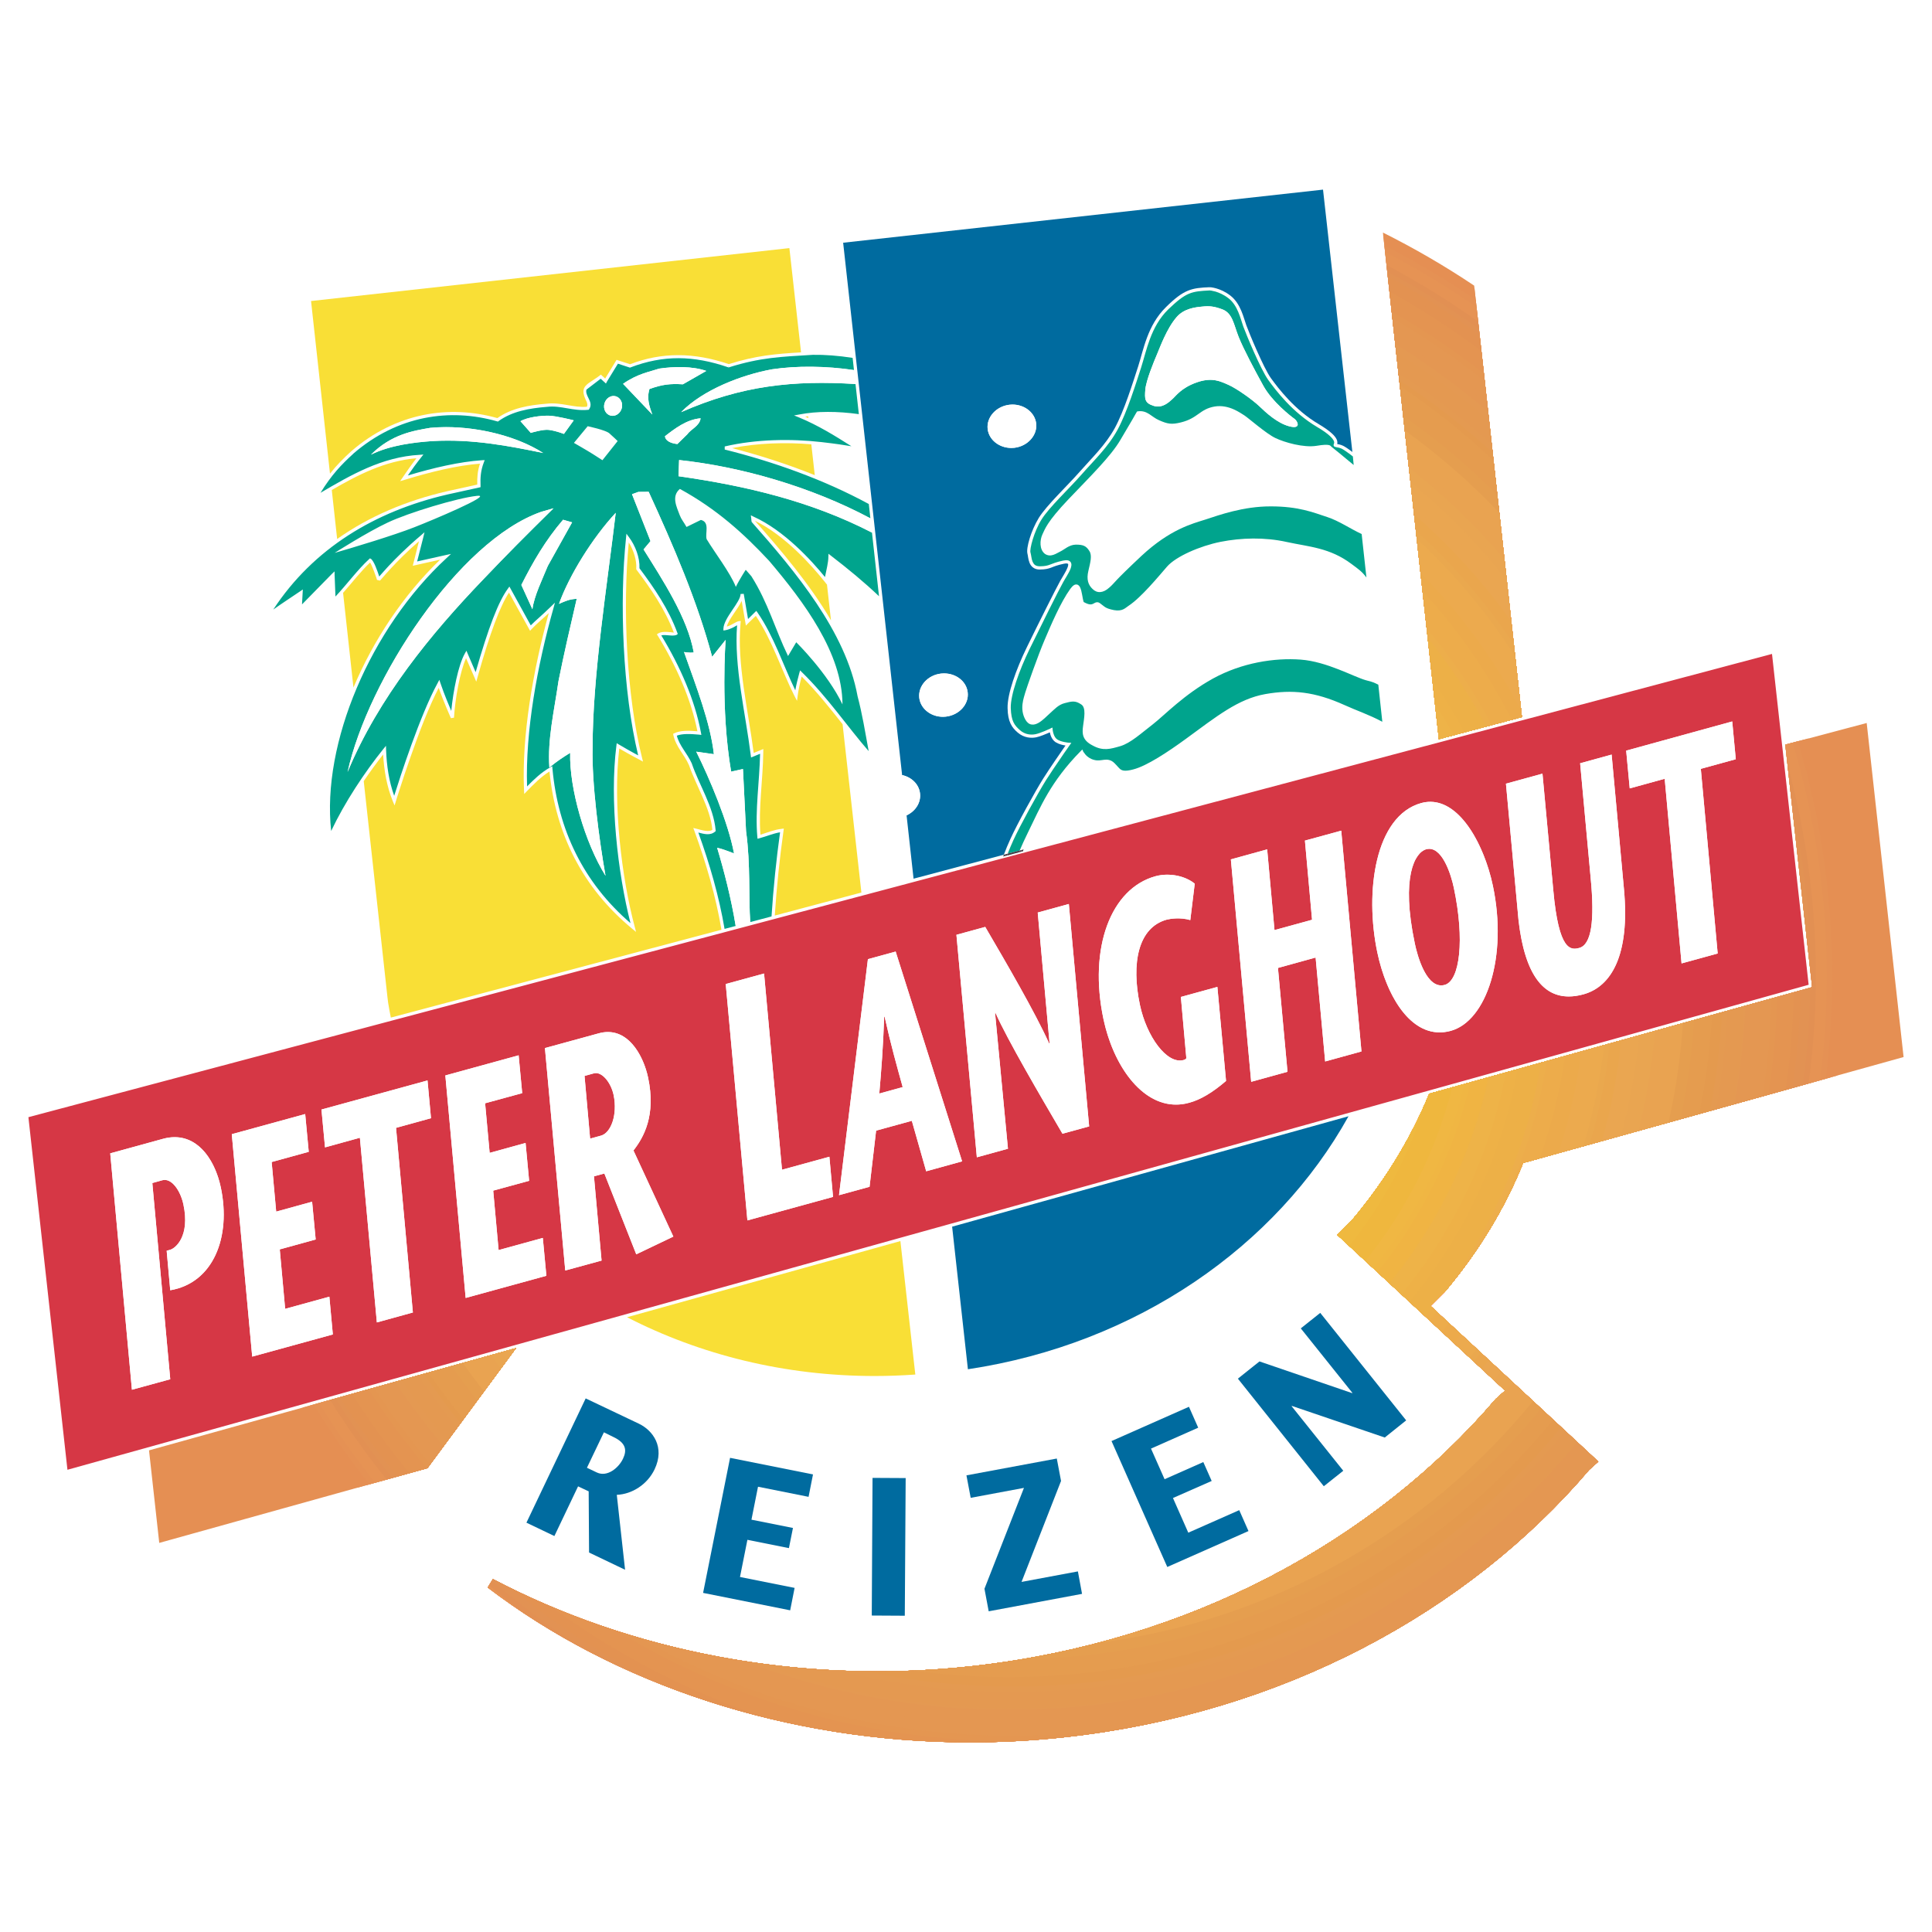 <?xml version="1.0" encoding="utf-8"?>
<!-- Generator: Adobe Illustrator 13.0.0, SVG Export Plug-In . SVG Version: 6.00 Build 14948)  -->
<!DOCTYPE svg PUBLIC "-//W3C//DTD SVG 1.0//EN" "http://www.w3.org/TR/2001/REC-SVG-20010904/DTD/svg10.dtd">
<svg version="1.0" id="Layer_1" xmlns="http://www.w3.org/2000/svg" xmlns:xlink="http://www.w3.org/1999/xlink" x="0px" y="0px"
	 width="192.756px" height="192.756px" viewBox="0 0 192.756 192.756" enable-background="new 0 0 192.756 192.756"
	 xml:space="preserve">
<g>
	<polygon fill-rule="evenodd" clip-rule="evenodd" fill="#FFFFFF" points="0,0 192.756,0 192.756,192.756 0,192.756 0,0 	"/>
	<path fill-rule="evenodd" clip-rule="evenodd" fill="#E58F53" d="M48.65,158.385l0.526-0.844c13.68,7.195,30.561,10.6,47.88,8.686
		c21.585-2.395,40.113-12.492,52.185-26.658l0.932-0.826l-16.741-15.531l1.432-1.441c3.258-3.869,5.891-8.131,7.73-12.643
		l38.072-10.604l0.124-0.039l-0.009-0.135l-2.664-24.059l8.123-2.158l3.681,33.328l-37.961,10.57
		c-1.845,4.586-4.497,8.908-7.794,12.832l-1.441,1.441l16.74,15.52l-0.922,0.826c-12.07,14.176-30.6,24.275-52.184,26.658
		c-3.205,0.355-6.396,0.527-9.552,0.527C78.54,173.836,61.358,168.07,48.65,158.385L48.65,158.385z M14.867,144.703l36.607-10.195
		l-8.829,11.973l-26.756,7.455L14.867,144.703L14.867,144.703z"/>
	<path fill-rule="evenodd" clip-rule="evenodd" fill="#E58F53" d="M183.888,97.385c0,3.357-0.206,6.668-0.595,9.922l-31.333,8.725
		c-1.845,4.586-4.497,8.908-7.794,12.832l-1.441,1.441l16.74,15.52l-0.922,0.826c-12.07,14.176-30.6,24.275-52.184,26.658
		c-3.205,0.355-6.396,0.527-9.552,0.527c-18.268,0-35.449-5.766-48.157-15.451l0.526-0.844c13.68,7.195,30.561,10.6,47.88,8.686
		c21.585-2.395,40.113-12.492,52.185-26.658l0.932-0.826l-16.741-15.531l1.432-1.441c3.258-3.869,5.891-8.131,7.73-12.643
		l38.072-10.604l0.124-0.039l-0.009-0.135l-2.664-24.059l2.318-0.616C182.678,81.188,183.888,89.145,183.888,97.385L183.888,97.385z
		 M35.719,148.41c-1.992-2.545-3.838-5.207-5.526-7.977l21.281-5.926l-8.829,11.973L35.719,148.41L35.719,148.41z M137.975,23.203
		c3.153,1.576,6.195,3.344,9.104,5.294l4.759,43.045l-8.278,2.2L137.975,23.203L137.975,23.203z"/>
	<path fill-rule="evenodd" clip-rule="evenodd" fill="#E58F53" d="M183.344,96.989c0,3.552-0.227,7.054-0.663,10.488l-30.721,8.555
		c-1.845,4.586-4.497,8.908-7.794,12.832l-1.441,1.441l16.74,15.52l-0.922,0.826c-12.07,14.176-30.6,24.275-52.184,26.658
		c-3.205,0.355-6.396,0.527-9.552,0.527c-18.268,0-35.449-5.766-48.157-15.451l0.526-0.844c13.68,7.195,30.561,10.6,47.88,8.686
		c21.585-2.395,40.113-12.492,52.185-26.658l0.932-0.826l-16.741-15.531l1.432-1.441c3.258-3.869,5.891-8.131,7.73-12.643
		l38.072-10.604l0.124-0.039l-0.009-0.135l-2.664-24.059l1.9-0.505C182.179,81.147,183.344,88.932,183.344,96.989L183.344,96.989z
		 M36.546,148.18c-2.016-2.535-3.884-5.191-5.595-7.957l20.523-5.715l-8.829,11.973L36.546,148.18L36.546,148.18z M137.999,23.429
		c3.158,1.592,6.202,3.378,9.111,5.349l4.728,42.765l-8.278,2.2L137.999,23.429L137.999,23.429z"/>
	<path fill-rule="evenodd" clip-rule="evenodd" fill="#E59154" d="M182.797,97.385c0,3.467-0.219,6.883-0.638,10.238l-30.199,8.408
		c-1.845,4.586-4.497,8.908-7.794,12.832l-1.441,1.441l16.74,15.52l-0.922,0.826c-12.07,14.176-30.6,24.275-52.184,26.658
		c-3.205,0.355-6.396,0.527-9.552,0.527c-18.268,0-35.449-5.766-48.157-15.451l0.526-0.844c13.68,7.195,30.561,10.6,47.88,8.686
		c21.585-2.395,40.113-12.492,52.185-26.658l0.932-0.826l-16.741-15.531l1.432-1.441c3.258-3.869,5.891-8.131,7.73-12.643
		l38.072-10.604l0.124-0.039l-0.009-0.135l-2.664-24.059l1.264-0.336C181.599,81.379,182.797,89.242,182.797,97.385L182.797,97.385z
		 M36.857,148.092c-2.008-2.537-3.869-5.195-5.57-7.963l20.186-5.621l-8.829,11.973L36.857,148.092L36.857,148.092z M138.117,24.491
		c3.165,1.616,6.209,3.434,9.119,5.433l4.602,41.618l-8.278,2.2L138.117,24.491L138.117,24.491z"/>
	<path fill-rule="evenodd" clip-rule="evenodd" fill="#E69354" d="M182.253,97.385c0,3.521-0.226,6.992-0.661,10.395l-29.632,8.252
		c-1.845,4.586-4.497,8.908-7.794,12.832l-1.441,1.441l16.74,15.52l-0.922,0.826c-12.07,14.176-30.6,24.275-52.184,26.658
		c-3.205,0.355-6.396,0.527-9.552,0.527c-18.268,0-35.449-5.766-48.157-15.451l0.526-0.844c13.68,7.195,30.561,10.6,47.88,8.686
		c21.585-2.395,40.113-12.492,52.185-26.658l0.932-0.826l-16.741-15.531l1.432-1.441c3.258-3.869,5.891-8.131,7.73-12.643
		l38.072-10.604l0.124-0.039l-0.009-0.135l-2.664-24.059l0.737-0.196C181.062,81.475,182.253,89.291,182.253,97.385L182.253,97.385z
		 M37.429,147.934c-2.017-2.535-3.886-5.189-5.594-7.957l19.638-5.469l-8.829,11.973L37.429,147.934L37.429,147.934z
		 M138.189,25.143c3.169,1.636,6.217,3.477,9.127,5.5l4.521,40.899l-8.278,2.2L138.189,25.143L138.189,25.143z"/>
	<path fill-rule="evenodd" clip-rule="evenodd" fill="#E69354" d="M181.312,96.989c0,3.759-0.264,7.458-0.763,11.082l-28.59,7.961
		c-1.845,4.586-4.497,8.908-7.794,12.832l-1.441,1.441l16.74,15.52l-0.922,0.826c-12.07,14.176-30.6,24.275-52.184,26.658
		c-3.205,0.355-6.396,0.527-9.552,0.527c-18.268,0-35.449-5.766-48.157-15.451l0.526-0.844c13.68,7.195,30.561,10.6,47.88,8.686
		c21.585-2.395,40.113-12.492,52.185-26.658l0.932-0.826l-16.741-15.531l1.432-1.441c3.258-3.869,5.891-8.131,7.73-12.643
		l38.072-10.604l0.124-0.039l-0.009-0.135l-2.633-23.782C180.206,81.688,181.312,89.209,181.312,96.989L181.312,96.989z
		 M37.938,147.791c-2.047-2.523-3.945-5.17-5.681-7.932l19.217-5.352l-8.829,11.973L37.938,147.791L37.938,147.791z M138.239,25.599
		c3.178,1.679,6.233,3.56,9.142,5.634l4.457,40.31l-8.278,2.2L138.239,25.599L138.239,25.599z"/>
	<path fill-rule="evenodd" clip-rule="evenodd" fill="#E29053" d="M181.162,97.385c0,3.633-0.247,7.209-0.716,10.715l-28.486,7.932
		c-1.845,4.586-4.497,8.908-7.794,12.832l-1.441,1.441l16.74,15.52l-0.922,0.826c-12.07,14.176-30.6,24.275-52.184,26.658
		c-3.205,0.355-6.396,0.527-9.552,0.527c-16.761,0-32.606-4.855-44.922-13.137c-1.054-0.818-2.087-1.662-3.099-2.533l0.39-0.625
		c13.68,7.195,30.561,10.6,47.88,8.686c21.585-2.395,40.113-12.492,52.185-26.658l0.932-0.826l-16.741-15.531l1.432-1.441
		c3.258-3.869,5.891-8.131,7.73-12.643l38.072-10.604l0.124-0.039l-0.009-0.135l-2.448-22.11
		C180.174,82.977,181.162,90.065,181.162,97.385L181.162,97.385z M38.572,147.615c-2.035-2.527-3.92-5.18-5.642-7.943l18.543-5.164
		l-8.829,11.973L38.572,147.615L38.572,147.615z M138.334,26.451c3.178,1.677,6.233,3.557,9.141,5.631l4.363,39.46l-8.278,2.2
		L138.334,26.451L138.334,26.451z"/>
	<path fill-rule="evenodd" clip-rule="evenodd" fill="#E29253" d="M180.603,98.541c-0.047,3.291-0.294,6.533-0.729,9.719
		l-27.913,7.771c-1.845,4.586-4.497,8.908-7.794,12.832l-1.441,1.441l16.74,15.52l-0.922,0.826
		c-12.07,14.176-30.6,24.275-52.184,26.658c-3.205,0.355-6.396,0.527-9.552,0.527c-14.074,0-27.502-3.424-38.737-9.424
		c-3.157-2.027-6.161-4.273-8.992-6.713l0.098-0.158c13.68,7.195,30.561,10.6,47.88,8.686c21.585-2.395,40.113-12.492,52.185-26.658
		l0.932-0.826l-16.741-15.531l1.432-1.441c3.258-3.869,5.891-8.131,7.73-12.643L180.603,98.541L180.603,98.541z M39.145,147.455
		c-2.044-2.523-3.938-5.172-5.666-7.936l17.995-5.012l-8.829,11.973L39.145,147.455L39.145,147.455z M138.406,27.106
		c3.185,1.7,6.241,3.609,9.15,5.71l4.281,38.726l-8.278,2.2L138.406,27.106L138.406,27.106z M178.796,80.415
		c1.149,5.287,1.773,10.768,1.813,16.387L178.796,80.415L178.796,80.415z"/>
	<path fill-rule="evenodd" clip-rule="evenodd" fill="#E39251" d="M179.653,98.805c-0.074,3.303-0.354,6.553-0.822,9.744
		l-26.871,7.482c-1.845,4.586-4.497,8.908-7.794,12.832l-1.441,1.441l16.74,15.52l-0.922,0.826
		c-12.07,14.176-30.6,24.275-52.184,26.658c-3.205,0.355-6.396,0.527-9.552,0.527c-10.899,0-21.41-2.053-30.816-5.766
		c-5.435-2.654-10.52-5.914-15.17-9.691c13.377,6.619,29.603,9.686,46.235,7.848c21.585-2.395,40.113-12.492,52.185-26.658
		l0.932-0.826l-16.741-15.531l1.432-1.441c3.258-3.869,5.891-8.131,7.73-12.643L179.653,98.805L179.653,98.805z M39.654,147.312
		c-2.076-2.51-3.998-5.154-5.755-7.91l17.575-4.895l-8.829,11.973L39.654,147.312L39.654,147.312z M138.457,27.568
		c3.196,1.747,6.258,3.709,9.168,5.866l4.213,38.108l-8.278,2.2L138.457,27.568L138.457,27.568z"/>
	<path fill-rule="evenodd" clip-rule="evenodd" fill="#E39251" d="M179.508,98.846c-0.06,3.297-0.324,6.545-0.78,9.732
		l-26.768,7.453c-1.845,4.586-4.497,8.908-7.794,12.832l-1.441,1.441l16.74,15.52l-0.922,0.826
		c-12.07,14.176-30.6,24.275-52.184,26.658c-3.205,0.355-6.396,0.527-9.552,0.527c-9.36,0-18.435-1.514-26.769-4.293
		c-6.22-2.678-12.027-6.133-17.295-10.246c12.995,5.98,28.47,8.68,44.313,6.93c21.585-2.395,40.113-12.492,52.185-26.658
		l0.932-0.826l-16.741-15.531l1.432-1.441c3.258-3.869,5.891-8.131,7.73-12.643L179.508,98.846L179.508,98.846z M40.288,147.137
		c-2.063-2.516-3.971-5.162-5.714-7.922l16.9-4.707l-8.829,11.973L40.288,147.137L40.288,147.137z M138.551,28.42
		c3.197,1.745,6.259,3.708,9.168,5.865l4.119,37.258l-8.278,2.2L138.551,28.42L138.551,28.42z"/>
	<path fill-rule="evenodd" clip-rule="evenodd" fill="#E49451" d="M178.961,98.998c-0.067,3.301-0.341,6.551-0.807,9.74
		l-26.194,7.293c-1.845,4.586-4.497,8.908-7.794,12.832l-1.441,1.441l16.74,15.52l-0.922,0.826
		c-12.07,14.176-30.6,24.275-52.184,26.658c-3.205,0.355-6.396,0.527-9.552,0.527c-7.029,0-13.896-0.855-20.41-2.457
		c-7.773-2.588-15.004-6.367-21.477-11.121c12.53,5.305,27.168,7.623,42.136,5.969c21.585-2.395,40.113-12.492,52.185-26.658
		l0.932-0.826l-16.741-15.531l1.432-1.441c3.258-3.869,5.891-8.131,7.73-12.643L178.961,98.998L178.961,98.998z M40.859,146.977
		c-2.073-2.51-3.988-5.156-5.739-7.914l16.353-4.555l-8.829,11.973L40.859,146.977L40.859,146.977z M138.625,29.086
		c3.202,1.769,6.269,3.753,9.176,5.938l4.037,36.518l-8.278,2.2L138.625,29.086L138.625,29.086z"/>
	<path fill-rule="evenodd" clip-rule="evenodd" fill="#E49451" d="M178.413,99.15c-0.074,3.305-0.355,6.557-0.832,9.746
		l-25.621,7.135c-1.845,4.586-4.497,8.908-7.794,12.832l-1.441,1.441l16.74,15.52l-0.922,0.826
		c-12.07,14.176-30.6,24.275-52.184,26.658c-3.205,0.355-6.396,0.527-9.552,0.527c-4.564,0-9.061-0.359-13.437-1.051
		c-9.555-2.232-18.431-6.234-26.264-11.641c12.031,4.672,25.845,6.641,39.95,5.082c21.585-2.395,40.113-12.492,52.185-26.658
		l0.932-0.826l-16.741-15.531l1.432-1.441c3.258-3.869,5.891-8.131,7.73-12.643L178.413,99.15L178.413,99.15z M41.437,146.816
		c-2.083-2.508-4.011-5.148-5.769-7.908l15.805-4.4l-8.829,11.973L41.437,146.816L41.437,146.816z M138.698,29.752
		c3.209,1.793,6.277,3.808,9.186,6.024l3.954,35.767l-8.278,2.2L138.698,29.752L138.698,29.752z"/>
	<path fill-rule="evenodd" clip-rule="evenodd" fill="#E49451" d="M177.867,99.303c-0.081,3.307-0.371,6.562-0.858,9.754
		l-25.049,6.975c-1.845,4.586-4.497,8.908-7.794,12.832l-1.441,1.441l16.74,15.52l-0.922,0.826
		c-12.07,14.176-30.6,24.275-52.184,26.658c-3.205,0.355-6.396,0.527-9.552,0.527c-1.813,0-3.615-0.059-5.403-0.17
		c-11.723-1.465-22.627-5.57-32.101-11.705c11.502,4.08,24.499,5.73,37.753,4.266c21.585-2.395,40.113-12.492,52.185-26.658
		l0.932-0.826l-16.741-15.531l1.432-1.441c3.258-3.869,5.891-8.131,7.73-12.643L177.867,99.303L177.867,99.303z M42.015,146.654
		c-2.094-2.502-4.033-5.139-5.799-7.898l15.258-4.248l-8.829,11.973L42.015,146.654L42.015,146.654z M138.771,30.417
		c3.216,1.819,6.288,3.861,9.195,6.108l3.871,35.017l-8.278,2.2L138.771,30.417L138.771,30.417z"/>
	<path fill-rule="evenodd" clip-rule="evenodd" fill="#E49651" d="M177.316,99.455c-0.088,3.311-0.389,6.568-0.887,9.762
		l-24.47,6.814c-1.845,4.586-4.497,8.908-7.794,12.832l-1.441,1.441l16.74,15.52l-0.922,0.826
		c-12.07,14.176-30.6,24.275-52.184,26.658c-1.646,0.184-3.289,0.316-4.925,0.404c-0.141,0-0.281,0.006-0.423,0.006
		c-14.448,0-27.961-4.023-39.483-11.006c10.941,3.527,23.122,4.885,35.528,3.514c21.585-2.395,40.113-12.492,52.185-26.658
		l0.932-0.826l-16.741-15.531l1.432-1.441c3.258-3.869,5.891-8.131,7.73-12.643L177.316,99.455L177.316,99.455z M42.593,146.494
		c-2.104-2.5-4.053-5.133-5.827-7.891l14.708-4.096l-8.829,11.973L42.593,146.494L42.593,146.494z M138.846,31.084
		c3.222,1.844,6.298,3.915,9.204,6.193l3.788,34.266l-8.278,2.2L138.846,31.084L138.846,31.084z"/>
	<path fill-rule="evenodd" clip-rule="evenodd" fill="#E49752" d="M176.765,99.609c-0.096,3.314-0.406,6.574-0.915,9.77
		l-23.89,6.652c-1.845,4.586-4.497,8.908-7.794,12.832l-1.441,1.441l16.639,15.424c-0.214,0.258-0.433,0.514-0.649,0.77
		l-0.171,0.152c-10.183,11.959-24.963,21.018-42.297,24.988c-4.922,1.006-10.017,1.535-15.234,1.535
		c-13.52,0-26.214-3.551-37.208-9.764c10.342,3.002,21.7,4.094,33.252,2.816c21.585-2.395,40.113-12.492,52.185-26.658l0.932-0.826
		l-16.741-15.531l1.432-1.441c3.258-3.869,5.891-8.131,7.73-12.643L176.765,99.609L176.765,99.609z M42.947,146.068
		c-2.028-2.416-3.911-4.959-5.629-7.619l14.156-3.941L42.947,146.068L42.947,146.068z M138.92,31.756
		c3.229,1.871,6.309,3.974,9.214,6.286l3.704,33.5l-8.278,2.2L138.92,31.756L138.92,31.756z"/>
	<path fill-rule="evenodd" clip-rule="evenodd" fill="#E49752" d="M176.213,99.764c-0.103,3.316-0.422,6.58-0.942,9.777
		l-23.311,6.49c-1.845,4.586-4.497,8.908-7.794,12.832l-1.441,1.441l16.238,15.055c-13.804,16.654-34.646,27.268-57.951,27.268
		c-12.597,0-24.472-3.105-34.907-8.586c9.716,2.52,20.25,3.369,30.952,2.186c21.585-2.395,40.113-12.492,52.185-26.658l0.932-0.826
		l-16.741-15.531l1.432-1.441c3.258-3.869,5.891-8.131,7.73-12.643L176.213,99.764L176.213,99.764z M43.28,145.619
		c-1.945-2.326-3.753-4.771-5.411-7.322l13.604-3.789L43.28,145.619L43.28,145.619z M138.995,32.434
		c3.236,1.899,6.318,4.032,9.224,6.376l3.619,32.732l-8.278,2.2L138.995,32.434L138.995,32.434z"/>
	<path fill-rule="evenodd" clip-rule="evenodd" fill="#E49752" d="M175.662,99.916c-0.111,3.322-0.439,6.588-0.971,9.785
		l-22.731,6.33c-1.845,4.586-4.497,8.908-7.794,12.832l-1.441,1.441l15.838,14.684c-13.703,16.547-34.403,27.094-57.551,27.094
		c-11.68,0-22.735-2.688-32.584-7.473c9.062,2.072,18.774,2.707,28.629,1.617c21.585-2.395,40.113-12.492,52.185-26.658l0.932-0.826
		l-16.741-15.531l1.432-1.441c3.258-3.869,5.891-8.131,7.73-12.643L175.662,99.916L175.662,99.916z M43.612,145.168
		c-1.862-2.236-3.596-4.582-5.191-7.025l13.053-3.635L43.612,145.168L43.612,145.168z M139.069,33.112
		c3.244,1.926,6.331,4.088,9.234,6.467l3.534,31.963l-8.278,2.2L139.069,33.112L139.069,33.112z"/>
	<path fill-rule="evenodd" clip-rule="evenodd" fill="#E49752" d="M175.111,100.07c-0.119,3.324-0.456,6.594-0.999,9.793
		l-22.152,6.168c-1.845,4.586-4.497,8.908-7.794,12.832l-1.441,1.441l15.438,14.312c-13.604,16.439-34.161,26.92-57.151,26.92
		c-10.753,0-20.972-2.295-30.199-6.418c8.372,1.66,17.249,2.102,26.244,1.107c21.585-2.395,40.113-12.492,52.185-26.658l0.932-0.826
		l-16.741-15.531l1.432-1.441c3.258-3.869,5.891-8.131,7.73-12.643L175.111,100.07L175.111,100.07z M43.945,144.717
		c-1.78-2.145-3.439-4.391-4.973-6.729l12.502-3.48L43.945,144.717L43.945,144.717z M139.145,33.789
		c3.252,1.956,6.342,4.152,9.245,6.567l3.448,31.187l-8.278,2.2L139.145,33.789L139.145,33.789z"/>
	<path fill-rule="evenodd" clip-rule="evenodd" fill="#E49952" d="M174.144,100.34c-0.149,3.336-0.519,6.615-1.099,9.82
		l-21.085,5.871c-1.845,4.586-4.497,8.908-7.794,12.832l-1.441,1.441l14.629,13.561c-13.505,16.324-33.913,26.73-56.737,26.73
		c-9.283,0-18.163-1.725-26.345-4.865c7.341,1.143,15.019,1.354,22.785,0.496c21.585-2.395,40.113-12.492,52.185-26.658l0.932-0.826
		l-16.741-15.531l1.432-1.441c3.258-3.869,5.891-8.131,7.73-12.643L174.144,100.34L174.144,100.34z M44.25,144.303
		c-1.726-2.053-3.343-4.201-4.84-6.436l12.064-3.359L44.25,144.303L44.25,144.303z M139.202,34.309
		c3.267,2.018,6.365,4.281,9.268,6.768l3.368,30.465l-8.278,2.2L139.202,34.309L139.202,34.309z"/>
	<path fill-rule="evenodd" clip-rule="evenodd" fill="#E49951" d="M174.008,100.377c-0.134,3.332-0.488,6.607-1.055,9.809
		l-20.993,5.846c-1.845,4.586-4.497,8.908-7.794,12.832l-1.441,1.441l14.638,13.57c-13.403,16.225-33.676,26.572-56.351,26.572
		c-8.89,0-17.409-1.594-25.291-4.504c6.899,0.953,14.079,1.086,21.336,0.283c21.585-2.395,40.113-12.492,52.185-26.658l0.932-0.826
		l-16.741-15.531l1.432-1.441c3.258-3.869,5.891-8.131,7.73-12.643L174.008,100.377L174.008,100.377z M44.611,143.812
		c-1.615-1.959-3.128-4.008-4.536-6.131l11.398-3.174L44.611,143.812L44.611,143.812z M139.296,35.159
		c3.269,2.017,6.367,4.282,9.269,6.772l3.273,29.611l-8.278,2.2L139.296,35.159L139.296,35.159z"/>
	<path fill-rule="evenodd" clip-rule="evenodd" fill="#E49951" d="M173.457,100.531c-0.143,3.334-0.508,6.613-1.086,9.816
		l-20.411,5.684c-1.845,4.586-4.497,8.908-7.794,12.832l-1.441,1.441l14.237,13.199c-13.304,16.119-33.434,26.398-55.95,26.398
		c-7.94,0-15.581-1.283-22.733-3.645c6.109,0.656,12.414,0.672,18.778-0.031c21.585-2.395,40.113-12.492,52.185-26.658l0.932-0.826
		l-16.741-15.531l1.432-1.441c3.258-3.869,5.891-8.131,7.73-12.643L173.457,100.531L173.457,100.531z M44.945,143.359
		c-1.534-1.867-2.974-3.814-4.318-5.832l10.847-3.02L44.945,143.359L44.945,143.359z M139.372,35.849
		c3.277,2.049,6.381,4.349,9.28,6.879l3.186,28.814l-8.278,2.2L139.372,35.849L139.372,35.849z"/>
	<path fill-rule="evenodd" clip-rule="evenodd" fill="#E49951" d="M172.487,100.801c-0.175,3.35-0.584,6.637-1.202,9.85
		l-19.325,5.381c-1.845,4.586-4.497,8.908-7.794,12.832l-1.441,1.441l13.428,12.449c-13.202,16.002-33.186,26.207-55.536,26.207
		c-6.343,0-12.494-0.826-18.354-2.369c4.851,0.295,9.805,0.186,14.794-0.365c21.585-2.395,40.113-12.492,52.185-26.658l0.932-0.826
		l-16.741-15.531l1.432-1.441c3.258-3.869,5.891-8.131,7.73-12.643L172.487,100.801L172.487,100.801z M45.247,142.951
		c-1.479-1.779-2.873-3.629-4.177-5.547l10.404-2.896L45.247,142.951L45.247,142.951z M139.432,36.382
		c3.295,2.116,6.405,4.496,9.305,7.104l3.102,28.056l-8.278,2.2L139.432,36.382L139.432,36.382z"/>
	<path fill-rule="evenodd" clip-rule="evenodd" fill="#E49A51" d="M172.354,100.838c-0.159,3.344-0.552,6.629-1.156,9.838
		l-19.237,5.355c-1.845,4.586-4.497,8.908-7.794,12.832l-1.441,1.441l13.437,12.455c-13.103,15.906-32.949,26.051-55.149,26.051
		c-6.011,0-11.847-0.748-17.426-2.148c4.427,0.201,8.934,0.066,13.471-0.436c21.585-2.395,40.113-12.492,52.185-26.658l0.932-0.826
		l-16.741-15.531l1.432-1.441c3.258-3.869,5.891-8.131,7.73-12.643L172.354,100.838L172.354,100.838z M45.615,142.453
		c-1.371-1.684-2.669-3.428-3.884-5.232l9.743-2.713L45.615,142.453L45.615,142.453z M139.525,37.232
		c3.297,2.117,6.408,4.499,9.306,7.113l3.007,27.198l-8.278,2.2L139.525,37.232L139.525,37.232z"/>
	<path fill-rule="evenodd" clip-rule="evenodd" fill="#E49A4E" d="M171.803,100.99c-0.168,3.35-0.574,6.637-1.192,9.848
		l-18.65,5.193c-1.845,4.586-4.497,8.908-7.794,12.832l-1.441,1.441l13.035,12.084c-13.002,15.799-32.705,25.877-54.748,25.877
		c-5.023,0-9.924-0.527-14.653-1.521c3.531,0.047,7.105-0.121,10.698-0.518c21.585-2.395,40.113-12.492,52.185-26.658l0.932-0.826
		l-16.741-15.531l1.432-1.441c3.258-3.869,5.891-8.131,7.73-12.643L171.803,100.99L171.803,100.99z M45.949,141.998
		c-1.29-1.588-2.515-3.232-3.666-4.932l9.19-2.559L45.949,141.998L45.949,141.998z M139.603,37.935
		c3.307,2.152,6.424,4.572,9.318,7.229l2.917,26.378l-8.278,2.2L139.603,37.935L139.603,37.935z"/>
	<path fill-rule="evenodd" clip-rule="evenodd" fill="#E59C4F" d="M170.818,101.266c-0.202,3.359-0.635,6.658-1.293,9.875
		l-17.565,4.891c-1.845,4.586-4.497,8.908-7.794,12.832l-1.441,1.441l12.226,11.334c-12.903,15.68-32.457,25.686-54.334,25.686
		c-3.233,0-6.413-0.223-9.53-0.646c1.981-0.082,3.973-0.23,5.971-0.451c21.585-2.395,40.113-12.492,52.185-26.658l0.932-0.826
		l-16.741-15.531l1.432-1.441c3.258-3.869,5.891-8.131,7.73-12.643L170.818,101.266L170.818,101.266z M46.247,141.594
		c-1.232-1.5-2.401-3.053-3.508-4.654l8.735-2.432L46.247,141.594L46.247,141.594z M139.664,38.494
		c3.326,2.226,6.453,4.727,9.346,7.471l2.828,25.578l-8.278,2.2L139.664,38.494L139.664,38.494z"/>
	<path fill-rule="evenodd" clip-rule="evenodd" fill="#E59C4F" d="M170.691,101.301c-0.187,3.357-0.609,6.65-1.254,9.865
		l-17.478,4.865c-1.845,4.586-4.497,8.908-7.794,12.832l-1.441,1.441l12.234,11.342c-12.803,15.582-32.22,25.527-53.947,25.527
		c-2.977,0-5.91-0.188-8.789-0.549c1.606-0.088,3.218-0.219,4.833-0.398c21.585-2.395,40.113-12.492,52.185-26.658l0.932-0.826
		l-16.741-15.531l1.432-1.441c3.258-3.869,5.891-8.131,7.73-12.643L170.691,101.301L170.691,101.301z M46.618,141.092
		c-1.128-1.402-2.204-2.848-3.223-4.336l8.078-2.248L46.618,141.092L46.618,141.092z M139.758,39.343
		c3.329,2.227,6.456,4.73,9.347,7.481l2.733,24.718l-8.278,2.2L139.758,39.343L139.758,39.343z"/>
	<path fill-rule="evenodd" clip-rule="evenodd" fill="#E59C4F" d="M170.135,101.455c-0.195,3.361-0.626,6.658-1.284,9.873
		l-16.891,4.703c-1.845,4.586-4.497,8.908-7.794,12.832l-1.441,1.441l11.833,10.969c-12.702,15.477-31.977,25.357-53.546,25.357
		c-1.907,0-3.794-0.082-5.663-0.232c0.569-0.053,1.138-0.109,1.708-0.172c21.585-2.395,40.113-12.492,52.185-26.658l0.932-0.826
		l-16.741-15.531l1.432-1.441c3.258-3.869,5.891-8.131,7.73-12.643L170.135,101.455L170.135,101.455z M46.953,140.639
		c-1.048-1.309-2.049-2.654-3.001-4.037l7.522-2.094L46.953,140.639L46.953,140.639z M139.837,40.052
		c3.341,2.268,6.473,4.823,9.362,7.625l2.639,23.866l-8.278,2.2L139.837,40.052L139.837,40.052z"/>
	<path fill-rule="evenodd" clip-rule="evenodd" fill="#E59C4F" d="M169.579,101.611c-0.205,3.365-0.649,6.664-1.322,9.883
		l-16.297,4.537c-1.845,4.586-4.497,8.908-7.794,12.832l-1.441,1.441l11.433,10.598c-12.603,15.369-31.734,25.182-53.146,25.182
		c-0.801,0-1.598-0.02-2.393-0.047c20.915-2.697,38.843-12.646,50.622-26.469l0.932-0.826l-16.741-15.531l1.432-1.441
		c3.258-3.869,5.891-8.131,7.73-12.643L169.579,101.611L169.579,101.611z M47.287,140.184c-0.967-1.213-1.894-2.459-2.779-3.736
		l6.966-1.939L47.287,140.184L47.287,140.184z M139.916,40.771c3.353,2.31,6.491,4.907,9.378,7.76l2.544,23.012l-8.278,2.2
		L139.916,40.771L139.916,40.771z"/>
	<path fill-rule="evenodd" clip-rule="evenodd" fill="#E59E4F" d="M169.022,101.766c-0.215,3.371-0.673,6.674-1.36,9.895
		l-15.702,4.371c-1.845,4.586-4.497,8.908-7.794,12.832l-1.441,1.441l11.031,10.227c-12.295,15.01-30.868,24.68-51.696,24.994
		c19.438-3.295,36.054-12.898,47.182-25.957l0.932-0.826l-16.741-15.531l1.432-1.441c3.258-3.869,5.891-8.131,7.73-12.643
		L169.022,101.766L169.022,101.766z M47.622,139.73c-0.888-1.119-1.74-2.266-2.558-3.438l6.41-1.785L47.622,139.73L47.622,139.73z
		 M139.995,41.489c3.366,2.353,6.511,5,9.395,7.907l2.448,22.147l-8.278,2.2L139.995,41.489L139.995,41.489z"/>
	<path fill-rule="evenodd" clip-rule="evenodd" fill="#E59E4F" d="M168.466,101.92c-0.224,3.375-0.695,6.684-1.397,9.904
		l-15.108,4.207c-1.845,4.586-4.497,8.908-7.794,12.832l-1.441,1.441l10.631,9.855c-11.478,14.025-28.479,23.359-47.675,24.67
		c17.879-3.82,33.13-13.021,43.561-25.262l0.932-0.826l-16.741-15.531l1.432-1.441c3.258-3.869,5.891-8.131,7.73-12.643
		L168.466,101.92L168.466,101.92z M47.957,139.277c-0.809-1.023-1.587-2.07-2.337-3.141l5.854-1.629L47.957,139.277L47.957,139.277z
		 M140.075,42.207c3.38,2.399,6.529,5.103,9.411,8.067l2.352,21.268l-8.278,2.2L140.075,42.207L140.075,42.207z"/>
	<path fill-rule="evenodd" clip-rule="evenodd" fill="#E9A351" d="M167.91,102.076c-0.234,3.379-0.719,6.689-1.437,9.914
		l-14.514,4.041c-1.845,4.586-4.497,8.908-7.794,12.832l-1.441,1.441l10.23,9.484c-10.6,12.967-25.955,21.896-43.396,24.119
		c16.204-4.26,30.015-12.994,39.683-24.34l0.932-0.826l-16.741-15.531l1.432-1.441c3.258-3.869,5.891-8.131,7.73-12.643
		L167.91,102.076L167.91,102.076z M48.291,138.822c-0.729-0.926-1.434-1.875-2.115-2.84l5.297-1.475L48.291,138.822L48.291,138.822z
		 M140.155,42.939c3.394,2.445,6.552,5.196,9.429,8.218l2.254,20.385l-8.278,2.2L140.155,42.939L140.155,42.939z"/>
	<path fill-rule="evenodd" clip-rule="evenodd" fill="#E9A351" d="M167.354,102.23c-0.244,3.385-0.741,6.699-1.474,9.926
		l-13.92,3.875c-1.845,4.586-4.497,8.908-7.794,12.832l-1.441,1.441l9.83,9.111c-9.625,11.785-23.208,20.213-38.716,23.246
		c14.355-4.594,26.597-12.762,35.402-23.094l0.932-0.826l-16.741-15.531l1.432-1.441c3.258-3.869,5.891-8.131,7.73-12.643
		L167.354,102.23L167.354,102.23z M48.627,138.367c-0.651-0.83-1.283-1.678-1.895-2.539l4.742-1.32L48.627,138.367L48.627,138.367z
		 M140.236,43.672c3.41,2.496,6.574,5.307,9.448,8.392l2.153,19.478l-8.278,2.2L140.236,43.672L140.236,43.672z"/>
	<path fill-rule="evenodd" clip-rule="evenodd" fill="#E9A351" d="M166.798,102.385c-0.254,3.391-0.765,6.709-1.513,9.938
		l-13.325,3.709c-1.845,4.586-4.497,8.908-7.794,12.832l-1.441,1.441l9.429,8.74c-8.531,10.457-20.202,18.252-33.572,21.941
		c12.312-4.775,22.841-12.242,30.66-21.418l0.932-0.826l-16.741-15.531l1.432-1.441c3.258-3.869,5.891-8.131,7.73-12.643
		L166.798,102.385L166.798,102.385z M48.964,137.91c-0.573-0.734-1.131-1.48-1.673-2.238l4.183-1.164L48.964,137.91L48.964,137.91z
		 M140.318,44.407c3.425,2.546,6.597,5.416,9.467,8.565l2.053,18.57l-8.278,2.2L140.318,44.407L140.318,44.407z"/>
	<path fill-rule="evenodd" clip-rule="evenodd" fill="#E9A351" d="M166.238,102.541c-0.266,3.396-0.792,6.719-1.557,9.949
		l-12.722,3.541c-1.845,4.586-4.497,8.908-7.794,12.832l-1.441,1.441l9.028,8.369c-7.237,8.881-16.759,15.828-27.666,19.943
		c9.955-4.723,18.528-11.273,25.154-19.049l0.932-0.826l-16.741-15.531l1.432-1.441c3.258-3.869,5.891-8.131,7.73-12.643
		L166.238,102.541L166.238,102.541z M49.3,137.453c-0.494-0.637-0.978-1.283-1.448-1.938l3.622-1.008L49.3,137.453L49.3,137.453z
		 M140.4,45.151c3.443,2.603,6.622,5.538,9.487,8.757l1.95,17.635l-8.278,2.2L140.4,45.151L140.4,45.151z"/>
	<path fill-rule="evenodd" clip-rule="evenodd" fill="#E9A351" d="M165.235,102.82c-0.305,3.41-0.871,6.746-1.683,9.984
		l-11.593,3.227c-1.845,4.586-4.497,8.908-7.794,12.832l-1.441,1.441l8.219,7.619c-2.929,3.594-6.234,6.869-9.856,9.766
		c2.967-2.518,5.694-5.234,8.154-8.121l0.932-0.826l-16.741-15.531l1.432-1.441c3.258-3.869,5.891-8.131,7.73-12.643L165.235,102.82
		L165.235,102.82z M49.592,137.059c-0.433-0.551-0.854-1.109-1.269-1.674l3.15-0.877L49.592,137.059L49.592,137.059z M140.472,45.8
		c3.478,2.712,6.67,5.771,9.528,9.124l1.838,16.619l-8.278,2.2L140.472,45.8L140.472,45.8z"/>
	<path fill-rule="evenodd" clip-rule="evenodd" fill="#E9A551" d="M165.116,102.854c-0.287,3.406-0.841,6.736-1.639,9.971
		l-11.518,3.207c-1.845,4.586-4.497,8.908-7.794,12.832l-1.441,1.441l8.227,7.625c-3.032,3.73-6.472,7.117-10.255,10.086
		c3.118-2.607,5.979-5.436,8.545-8.447l0.932-0.826l-16.741-15.531l1.432-1.441c3.258-3.869,5.891-8.131,7.73-12.643
		L165.116,102.854L165.116,102.854z M49.974,136.541c-0.339-0.441-0.673-0.887-1-1.338l2.5-0.695L49.974,136.541L49.974,136.541z
		 M140.566,46.651c3.482,2.72,6.676,5.792,9.532,9.16l1.739,15.731l-8.278,2.2L140.566,46.651L140.566,46.651z"/>
	<path fill-rule="evenodd" clip-rule="evenodd" fill="#E9A551" d="M164.554,103.01c-0.299,3.412-0.864,6.746-1.679,9.982
		l-10.915,3.039c-1.845,4.586-4.497,8.908-7.794,12.832l-1.441,1.441l7.825,7.254c-0.236,0.291-0.476,0.58-0.717,0.867
		l-16.401-15.215l1.432-1.441c3.258-3.869,5.891-8.131,7.73-12.643L164.554,103.01L164.554,103.01z M50.311,136.084
		c-0.262-0.344-0.521-0.689-0.776-1.037l1.938-0.539L50.311,136.084L50.311,136.084z M140.65,47.414
		c3.502,2.783,6.707,5.923,9.556,9.37l1.632,14.759l-8.278,2.2L140.65,47.414L140.65,47.414z"/>
	<path fill-rule="evenodd" clip-rule="evenodd" fill="#EAA651" d="M163.552,103.289c-0.34,3.43-0.956,6.777-1.821,10.021
		l-9.771,2.721c-1.845,4.586-4.497,8.908-7.794,12.832l-1.441,1.441l7.017,6.504c-0.237,0.291-0.476,0.58-0.718,0.867
		l-15.592-14.465l1.432-1.441c3.258-3.869,5.891-8.131,7.73-12.643L163.552,103.289L163.552,103.289z M50.602,135.688
		c-0.199-0.256-0.398-0.514-0.593-0.773l1.465-0.406L50.602,135.688L50.602,135.688z M140.726,48.097
		c3.543,2.911,6.766,6.199,9.604,9.802l1.509,13.643l-8.278,2.2L140.726,48.097L140.726,48.097z"/>
	<path fill-rule="evenodd" clip-rule="evenodd" fill="#EAA651" d="M163.433,103.322c-0.322,3.424-0.918,6.768-1.769,10.008
		l-9.704,2.701c-1.845,4.586-4.497,8.908-7.794,12.832l-1.441,1.441l7.024,6.512c-0.236,0.291-0.475,0.58-0.716,0.867
		l-15.602-14.473l1.432-1.441c3.258-3.869,5.891-8.131,7.73-12.643L163.433,103.322L163.433,103.322z M50.984,135.17
		c-0.109-0.145-0.22-0.289-0.328-0.436l0.817-0.227L50.984,135.17L50.984,135.17z M140.82,48.95
		c3.551,2.922,6.774,6.228,9.608,9.852l1.409,12.74l-8.278,2.2L140.82,48.95L140.82,48.95z"/>
	<path fill-rule="evenodd" clip-rule="evenodd" fill="#EAA651" d="M162.871,103.479c-0.335,3.43-0.95,6.777-1.819,10.021
		l-9.092,2.531c-1.845,4.586-4.497,8.908-7.794,12.832l-1.441,1.441l6.624,6.141c-0.236,0.291-0.475,0.58-0.716,0.867
		l-15.201-14.102l1.432-1.441c3.258-3.869,5.891-8.131,7.73-12.643L162.871,103.479L162.871,103.479z M51.321,134.713
		c-0.034-0.045-0.07-0.09-0.104-0.135l0.256-0.07L51.321,134.713L51.321,134.713z M140.906,49.735c3.578,3,6.812,6.393,9.639,10.115
		l1.293,11.693l-8.278,2.2L140.906,49.735L140.906,49.735z"/>
	<path fill-rule="evenodd" clip-rule="evenodd" fill="#EAA651" d="M162.311,103.635c-0.348,3.438-0.98,6.789-1.869,10.035
		l-8.481,2.361c-1.845,4.586-4.497,8.908-7.794,12.832l-1.441,1.441l6.223,5.768c-0.235,0.293-0.474,0.582-0.715,0.869
		l-14.801-13.73l1.432-1.441c3.258-3.869,5.891-8.131,7.73-12.643L162.311,103.635L162.311,103.635z M140.994,50.522
		c3.606,3.081,6.854,6.569,9.669,10.396l1.175,10.624l-8.278,2.2L140.994,50.522L140.994,50.522z"/>
	<path fill-rule="evenodd" clip-rule="evenodd" fill="#EAA64D" d="M161.744,103.793c-0.359,3.441-1.006,6.799-1.914,10.047
		l-7.87,2.191c-1.845,4.586-4.497,8.908-7.794,12.832l-1.441,1.441l5.823,5.396c-0.236,0.293-0.474,0.582-0.715,0.869
		l-14.401-13.359l1.432-1.441c3.258-3.869,5.891-8.131,7.73-12.643L161.744,103.793L161.744,103.793z M141.081,51.314
		c3.638,3.167,6.898,6.757,9.702,10.694l1.055,9.535l-8.278,2.2L141.081,51.314L141.081,51.314z"/>
	<path fill-rule="evenodd" clip-rule="evenodd" fill="#EAA64D" d="M161.177,103.951c-0.372,3.447-1.032,6.811-1.96,10.061
		l-7.257,2.02c-1.845,4.586-4.497,8.908-7.794,12.832l-1.441,1.441l5.422,5.025c-0.236,0.291-0.474,0.582-0.714,0.869
		l-14.001-12.988l1.432-1.441c3.258-3.869,5.891-8.131,7.73-12.643L161.177,103.951L161.177,103.951z M141.171,52.123
		c3.673,3.262,6.946,6.963,9.738,11.021l0.929,8.398l-8.278,2.2L141.171,52.123L141.171,52.123z"/>
	<path fill-rule="evenodd" clip-rule="evenodd" fill="#EAA84E" d="M160.61,104.109c-0.387,3.455-1.065,6.822-2.014,10.074
		l-6.637,1.848c-1.845,4.586-4.497,8.908-7.794,12.832l-1.441,1.441l5.021,4.654c-0.235,0.291-0.472,0.582-0.713,0.869
		l-13.601-12.617l1.432-1.441c3.258-3.869,5.891-8.131,7.73-12.643L160.61,104.109L160.61,104.109z M141.26,52.931
		c3.713,3.364,7,7.188,9.778,11.379l0.8,7.232l-8.278,2.2L141.26,52.931L141.26,52.931z"/>
	<path fill-rule="evenodd" clip-rule="evenodd" fill="#ECAA4E" d="M160.043,104.268c-0.399,3.461-1.098,6.834-2.067,10.09
		l-6.016,1.674c-1.845,4.586-4.497,8.908-7.794,12.832l-1.441,1.441l4.62,4.281c-0.235,0.293-0.472,0.584-0.712,0.871
		l-13.201-12.246l1.432-1.441c3.258-3.869,5.891-8.131,7.73-12.643L160.043,104.268L160.043,104.268z M141.352,53.758
		c3.753,3.473,7.06,7.422,9.819,11.754l0.667,6.03l-8.278,2.2L141.352,53.758L141.352,53.758z"/>
	<path fill-rule="evenodd" clip-rule="evenodd" fill="#ECAA4E" d="M159.477,104.424c-0.414,3.471-1.13,6.848-2.121,10.105
		l-5.396,1.502c-1.845,4.586-4.497,8.908-7.794,12.832l-1.441,1.441l4.22,3.91c-0.235,0.293-0.472,0.584-0.712,0.871l-12.801-11.875
		l1.432-1.441c3.258-3.869,5.891-8.131,7.73-12.643L159.477,104.424L159.477,104.424z M141.443,54.588
		c3.802,3.593,7.126,7.686,9.865,12.174l0.529,4.781l-8.278,2.2L141.443,54.588L141.443,54.588z"/>
	<path fill-rule="evenodd" clip-rule="evenodd" fill="#ECAA4E" d="M158.909,104.582c-0.429,3.477-1.161,6.859-2.174,10.121
		l-4.775,1.328c-1.845,4.586-4.497,8.908-7.794,12.832l-1.441,1.441l3.818,3.539c-0.234,0.293-0.471,0.584-0.711,0.871l-12.4-11.504
		l1.432-1.441c3.258-3.869,5.891-8.131,7.73-12.643L158.909,104.582L158.909,104.582z M141.536,55.433
		c3.856,3.727,7.201,7.979,9.918,12.641l0.384,3.469l-8.278,2.2L141.536,55.433L141.536,55.433z"/>
	<path fill-rule="evenodd" clip-rule="evenodd" fill="#ECAA4E" d="M157.873,104.871c-0.478,3.498-1.269,6.896-2.344,10.166
		l-3.569,0.994c-1.845,4.586-4.497,8.908-7.794,12.832l-1.441,1.441l3.009,2.789c-0.234,0.291-0.47,0.582-0.71,0.871l-11.592-10.754
		l1.432-1.441c3.258-3.869,5.891-8.131,7.73-12.643L157.873,104.871L157.873,104.871z M141.631,56.284
		c3.966,3.996,7.351,8.568,10.021,13.579l0.186,1.679l-8.278,2.2L141.631,56.284L141.631,56.284z"/>
	<path fill-rule="evenodd" clip-rule="evenodd" fill="#ECAA4B" d="M157.77,104.9c-0.459,3.494-1.234,6.887-2.295,10.152
		l-3.515,0.979c-1.845,4.586-4.497,8.908-7.794,12.832l-1.441,1.441l3.017,2.795c-0.233,0.293-0.47,0.586-0.709,0.873
		l-11.601-10.762l1.432-1.441c3.258-3.869,5.891-8.131,7.73-12.643L157.77,104.9L157.77,104.9z M141.727,57.153
		c3.99,4.038,7.384,8.666,10.039,13.74l0.072,0.649l-8.278,2.2L141.727,57.153L141.727,57.153z"/>
	<path fill-rule="evenodd" clip-rule="evenodd" fill="#ECAA4B" d="M157.196,105.061c-0.475,3.5-1.269,6.9-2.352,10.168l-2.885,0.803
		c-1.845,4.586-4.497,8.908-7.794,12.832l-1.441,1.441l2.616,2.424c-0.234,0.293-0.47,0.584-0.709,0.873l-11.2-10.391l1.432-1.441
		c3.258-3.869,5.891-8.131,7.73-12.643L157.196,105.061L157.196,105.061z M141.824,58.034c3.866,4.009,7.149,8.584,9.709,13.59
		l-7.974,2.119L141.824,58.034L141.824,58.034z"/>
	<path fill-rule="evenodd" clip-rule="evenodd" fill="#EDAC4B" d="M156.155,105.35c-0.527,3.525-1.384,6.941-2.534,10.221
		l-1.661,0.461c-1.845,4.586-4.497,8.908-7.794,12.832l-1.441,1.441l1.807,1.674c-0.233,0.293-0.469,0.584-0.708,0.873
		l-10.392-9.641l1.432-1.441c3.258-3.869,5.891-8.131,7.73-12.643L156.155,105.35L156.155,105.35z M141.927,58.961
		c3.528,3.832,6.53,8.153,8.894,12.852l-7.261,1.929L141.927,58.961L141.927,58.961z"/>
	<path fill-rule="evenodd" clip-rule="evenodd" fill="#EDAC4B" d="M156.051,105.379c-0.508,3.518-1.345,6.93-2.479,10.205
		l-1.612,0.447c-1.845,4.586-4.497,8.908-7.794,12.832l-1.441,1.441l1.814,1.682c-0.233,0.293-0.468,0.584-0.707,0.873l-10.4-9.648
		l1.432-1.441c3.258-3.869,5.891-8.131,7.73-12.643L156.051,105.379L156.051,105.379z M142.023,59.836
		c3.314,3.618,6.156,7.675,8.429,12.074l-6.893,1.832L142.023,59.836L142.023,59.836z"/>
	<path fill-rule="evenodd" clip-rule="evenodd" fill="#EDAC4B" d="M155.479,105.539c-0.524,3.527-1.386,6.945-2.547,10.223
		l-0.972,0.27c-1.845,4.586-4.497,8.908-7.794,12.832l-1.441,1.441l1.414,1.311c-0.232,0.293-0.468,0.584-0.707,0.873l-10-9.277
		l1.432-1.441c3.258-3.869,5.891-8.131,7.73-12.643L155.479,105.539L155.479,105.539z M142.126,60.765
		c3.039,3.41,5.663,7.2,7.787,11.29l-6.354,1.688L142.126,60.765L142.126,60.765z"/>
	<path fill-rule="evenodd" clip-rule="evenodd" fill="#EDAC4B" d="M154.422,105.832c-0.895,5.48-2.607,10.684-5.008,15.486
		c-1.488,2.643-3.249,5.166-5.248,7.545l-1.441,1.441l0.604,0.559c-0.232,0.295-0.468,0.586-0.706,0.875l-9.191-8.527l1.432-1.441
		c3.258-3.869,5.891-8.131,7.73-12.643L154.422,105.832L154.422,105.832z M142.238,61.785c2.704,3.193,5.049,6.698,6.969,10.457
		l-5.647,1.5L142.238,61.785L142.238,61.785z"/>
	<path fill-rule="evenodd" clip-rule="evenodd" fill="#EDAE4B" d="M154.325,105.859c-0.879,5.564-2.609,10.846-5.053,15.709
		c-1.458,2.551-3.171,4.992-5.106,7.295l-1.441,1.441l0.612,0.566c-0.232,0.295-0.467,0.586-0.705,0.875l-9.2-8.535l1.432-1.441
		c3.258-3.869,5.891-8.131,7.73-12.643L154.325,105.859L154.325,105.859z M142.337,62.674c2.495,2.967,4.677,6.207,6.494,9.668
		l-5.271,1.4L142.337,62.674L142.337,62.674z"/>
	<path fill-rule="evenodd" clip-rule="evenodd" fill="#EDB047" d="M153.746,106.021c-1.365,8.387-4.685,16.119-9.476,22.715
		c-0.034,0.043-0.069,0.084-0.104,0.127l-1.441,1.441l0.212,0.195c-0.231,0.295-0.466,0.586-0.705,0.875l-8.8-8.164l1.432-1.441
		c3.258-3.869,5.891-8.131,7.73-12.643L153.746,106.021L153.746,106.021z M142.445,63.659c2.227,2.731,4.188,5.687,5.846,8.827
		l-4.731,1.257L142.445,63.659L142.445,63.659z"/>
	<path fill-rule="evenodd" clip-rule="evenodd" fill="#EDB047" d="M153.166,106.182c-1.563,9.326-5.566,17.828-11.335,24.822
		l-8.399-7.793l1.432-1.441c3.258-3.869,5.891-8.131,7.73-12.643L153.166,106.182L153.166,106.182z M142.557,64.666
		c1.959,2.484,3.698,5.148,5.193,7.963l-4.19,1.113L142.557,64.666L142.557,64.666z"/>
	<path fill-rule="evenodd" clip-rule="evenodd" fill="#EDB047" d="M152.586,106.344c-1.575,9.119-5.51,17.434-11.156,24.287
		l-7.998-7.42l1.432-1.441c3.258-3.869,5.891-8.131,7.73-12.643L152.586,106.344L152.586,106.344z M142.672,65.709
		c1.692,2.222,3.212,4.583,4.537,7.063l-3.649,0.97L142.672,65.709L142.672,65.709z"/>
	<path fill-rule="evenodd" clip-rule="evenodd" fill="#EDB047" d="M152.008,106.504c-1.586,8.914-5.454,17.041-10.978,23.756
		l-7.599-7.049l1.432-1.441c3.258-3.869,5.891-8.131,7.73-12.643L152.008,106.504L152.008,106.504z M142.79,66.777
		c1.43,1.948,2.728,3.998,3.879,6.14l-3.109,0.826L142.79,66.777L142.79,66.777z"/>
	<path fill-rule="evenodd" clip-rule="evenodd" fill="#EEB147" d="M151.422,106.668c-1.595,8.707-5.392,16.646-10.793,23.221
		l-7.197-6.678l1.432-1.441c3.258-3.869,5.891-8.131,7.73-12.643L151.422,106.668L151.422,106.668z M142.911,67.876
		c1.171,1.659,2.246,3.389,3.217,5.184l-2.568,0.683L142.911,67.876L142.911,67.876z"/>
	<path fill-rule="evenodd" clip-rule="evenodd" fill="#EEB147" d="M150.836,106.832c-1.604,8.5-5.329,16.252-10.607,22.684
		l-6.797-6.305l1.432-1.441c3.258-3.869,5.891-8.131,7.73-12.643L150.836,106.832L150.836,106.832z M143.037,69.015
		c0.915,1.352,1.766,2.749,2.549,4.189l-2.026,0.539L143.037,69.015L143.037,69.015z"/>
	<path fill-rule="evenodd" clip-rule="evenodd" fill="#EEB348" d="M150.249,106.994c-1.612,8.293-5.267,15.859-10.421,22.15
		l-6.396-5.934l1.432-1.441c3.258-3.869,5.891-8.131,7.73-12.643L150.249,106.994L150.249,106.994z M143.169,70.205
		c0.661,1.023,1.286,2.071,1.873,3.144l-1.482,0.394L143.169,70.205L143.169,70.205z"/>
	<path fill-rule="evenodd" clip-rule="evenodd" fill="#EEB348" d="M149.662,107.158c-1.618,8.086-5.202,15.465-10.234,21.615
		l-5.996-5.562l1.432-1.441c3.258-3.869,5.891-8.131,7.73-12.643L149.662,107.158L149.662,107.158z M143.307,71.445
		c0.413,0.672,0.811,1.355,1.192,2.048l-0.939,0.25L143.307,71.445L143.307,71.445z"/>
	<path fill-rule="evenodd" clip-rule="evenodd" fill="#EEB346" d="M148.562,107.465c-1.672,7.676-5.14,14.684-9.943,20.557
		l-5.187-4.811l1.432-1.441c3.258-3.869,5.891-8.131,7.73-12.643L148.562,107.465L148.562,107.465z M143.491,73.121
		c0.104,0.186,0.208,0.37,0.31,0.558l-0.241,0.064L143.491,73.121L143.491,73.121z"/>
	<path fill-rule="evenodd" clip-rule="evenodd" fill="#F0B443" d="M148.479,107.488c-1.627,7.672-5.067,14.676-9.854,20.541
		l-5.194-4.818l1.432-1.441c3.258-3.869,5.891-8.131,7.73-12.643L148.479,107.488L148.479,107.488z"/>
	<path fill-rule="evenodd" clip-rule="evenodd" fill="#F0B443" d="M147.887,107.652c-1.631,7.465-4.998,14.283-9.661,20.006
		l-4.794-4.447l1.432-1.441c3.258-3.869,5.891-8.131,7.73-12.643L147.887,107.652L147.887,107.652z"/>
	<path fill-rule="evenodd" clip-rule="evenodd" fill="#F0B443" d="M146.771,107.963c-1.674,7.055-4.922,13.5-9.355,18.945
		l-3.984-3.697l1.432-1.441c3.258-3.869,5.891-8.131,7.73-12.643L146.771,107.963L146.771,107.963z"/>
	<path fill-rule="evenodd" clip-rule="evenodd" fill="#F0B643" d="M146.697,107.984c-1.632,7.051-4.857,13.494-9.273,18.93
		l-3.992-3.703l1.432-1.441c3.258-3.869,5.891-8.131,7.73-12.643L146.697,107.984L146.697,107.984z"/>
	<path fill-rule="evenodd" clip-rule="evenodd" fill="#F0B743" d="M146.095,108.152c-1.631,6.842-4.779,13.098-9.071,18.391
		l-3.592-3.332l1.432-1.441c3.258-3.869,5.891-8.131,7.73-12.643L146.095,108.152L146.095,108.152z"/>
	<path fill-rule="evenodd" clip-rule="evenodd" fill="#F0B743" d="M145.389,108.35c-1.679,6.566-4.776,12.566-8.948,17.652
		l-3.009-2.791l1.432-1.441c3.258-3.869,5.891-8.131,7.73-12.643L145.389,108.35L145.389,108.35z"/>
	<path fill-rule="evenodd" clip-rule="evenodd" fill="#EFB73E" d="M144.891,108.488c-1.624,6.426-4.624,12.309-8.668,17.311
		l-2.791-2.588l1.432-1.441c3.258-3.869,5.891-8.131,7.73-12.643L144.891,108.488L144.891,108.488z"/>
	<path fill-rule="evenodd" clip-rule="evenodd" fill="#EFB73E" d="M144.286,108.656c-1.618,6.219-4.544,11.914-8.464,16.771
		l-2.391-2.217l1.432-1.441c3.258-3.869,5.891-8.131,7.73-12.643L144.286,108.656L144.286,108.656z"/>
	<path fill-rule="evenodd" clip-rule="evenodd" fill="#EFB73E" d="M143.674,108.826c-1.61,6.012-4.457,11.518-8.253,16.23
		l-1.989-1.846l1.432-1.441c3.258-3.869,5.891-8.131,7.73-12.643L143.674,108.826L143.674,108.826z"/>
	<path fill-rule="evenodd" clip-rule="evenodd" fill="#EFB73E" d="M143.063,108.996c-1.602,5.803-4.371,11.123-8.043,15.689
		l-1.589-1.475l1.432-1.441c3.258-3.869,5.891-8.131,7.73-12.643L143.063,108.996L143.063,108.996z"/>
	<path fill-rule="evenodd" clip-rule="evenodd" fill="#EFB93F" d="M142.157,110.158c-1.618,5.211-4.201,9.998-7.537,14.156
		l-1.188-1.104l1.432-1.441C137.872,118.197,140.347,114.289,142.157,110.158L142.157,110.158z"/>
	<path fill-rule="evenodd" clip-rule="evenodd" fill="#EFB93F" d="M139.896,114.621c-1.492,3.357-3.406,6.488-5.676,9.32
		l-0.788-0.73l1.432-1.441C136.766,119.512,138.453,117.119,139.896,114.621L139.896,114.621z"/>
	<path fill-rule="evenodd" clip-rule="evenodd" fill="#F9DF36" d="M62.561,131.42l27.272-7.598l1.488,13.316
		c-1.363,0.096-2.723,0.146-4.067,0.146C78.312,137.285,69.855,135.17,62.561,131.42L62.561,131.42z M38.723,100.031h-0.001
		l-0.066-0.539l-0.154,0.016l0.154-0.016l-2.367-21.56c0.635-0.939,1.291-1.836,1.937-2.657c0.092,1.585,0.36,3.188,0.968,4.671
		l0.15-0.062h0.001c0.001,0.002,0.001,0.003,0.001,0.004c0,0,0-0.001,0.002-0.003l0.152,0.043v-0.019l0.029-0.068
		c0.02-0.058,0.038-0.145,0.077-0.26c0.068-0.221,0.173-0.548,0.307-0.951c0.26-0.807,0.625-1.922,1.058-3.142
		c0.807-2.322,1.844-5.035,2.798-6.86c0.176,0.497,0.559,1.521,1.218,3.025l0.135-0.059l0.173,0.011
		c0.106-1.84,0.591-4.583,1.204-5.935l0.843,1.926l0.143-0.062l0.001,0.005c0-0.001,0.001-0.004,0.001-0.004l0.153,0.042
		c1.256-4.463,2.264-7.129,3.142-8.451l1.999,3.618l0.106,0.192l0.144-0.164l-0.112-0.104l0.003-0.002l0.109,0.106
		c0.611-0.636,0.88-0.814,1.72-1.603c-1.574,5.748-2.711,12.274-2.469,17.672l0.164-0.006c0,0.002,0,0.003,0,0.006
		c0-0.001,0.002-0.003,0.002-0.003l0.113,0.108c0.657-0.676,1.414-1.451,2.262-1.973c0.614,6.2,3.291,11.599,8.251,15.687
		l0.099-0.119h0.002l-0.101,0.119l0.385,0.317l-0.125-0.481c-1.315-4.904-2.203-12.316-1.549-17.818
		c1.096,0.642,2.05,1.135,2.059,1.135l0.308,0.173l-0.087-0.346l-0.151,0.037l0.151-0.037c-1.568-6.257-1.953-15.105-1.331-21.514
		c0.482,0.781,0.803,1.774,0.745,2.61v0.059l0.029,0.048c1.457,1.938,2.86,3.977,3.721,6.271c-0.272-0.025-1.118-0.196-1.569,0.091
		l-0.125,0.086l0.087,0.125c1.861,3.038,3.336,6.368,3.958,9.543c-0.935-0.079-1.725-0.085-2.314,0.202l-0.105,0.048l0.019,0.125
		c0.269,1.211,1.096,1.941,1.547,2.979l0.005-0.002c0.723,2.119,2.13,4.278,2.341,6.474c-0.332,0.259-1.008,0.054-1.616-0.109
		l-0.288-0.067l0.106,0.278c1.181,3.25,2.149,6.562,2.705,9.873l-32.987,8.764C38.894,101.029,38.804,100.533,38.723,100.031
		L38.723,100.031z M39.194,79.946l0.173,0.414l0.134-0.432l-0.154-0.04L39.194,79.946L39.194,79.946z M52.302,79.216l0.26-0.27
		l-0.115-0.105h-0.164L52.302,79.216L52.302,79.216z M44.988,71.652l0.308-0.048l-0.163-0.01L44.988,71.652L44.988,71.652z
		 M47.343,67.596l0.173,0.414l0.125-0.433l-0.154-0.038L47.343,67.596L47.343,67.596z M38.561,100.057l0.003-0.002L38.561,100.057
		L38.561,100.057z M78.173,82.877l0.029-0.211l-0.211,0.028c-0.743,0.079-1.42,0.37-2.121,0.581
		c-0.212-2.67,0.248-5.406,0.285-8.308v-0.24l-0.222,0.096l-0.737,0.297c-0.558-4.342-1.688-8.905-1.31-12.973l0.019-0.192
		l-0.202,0.02c-0.309,0.06-0.643,0.379-1.188,0.537c0.157-0.685,1.068-1.692,1.483-2.558l0.367,2.155l0.058,0.308l0.21-0.222
		l0.775-0.75c1.641,2.434,2.58,5.467,3.868,8.016l0.142-0.072c0.002,0.002,0.002,0.003,0.002,0.004c0-0.002,0.001-0.003,0.001-0.005
		l0.162,0.024c0.077-0.587,0.221-1.242,0.399-1.918c1.5,1.497,2.819,3.16,4.082,4.76l1.878,16.795l-8.642,2.296
		C77.484,88.501,77.793,85.578,78.173,82.877L78.173,82.877z M79.278,69.462l0.24,0.461l0.067-0.51l-0.163-0.02L79.278,69.462
		L79.278,69.462z M78.009,82.853V82.85c0,0,0,0,0-0.002l0.164,0.029L78.009,82.853L78.009,82.853z M77.991,82.694l0.019,0.154
		c0,0,0,0,0,0L77.991,82.694L77.991,82.694z M69.456,82.675l-0.034,0.158l-0.003,0.001L69.456,82.675L69.456,82.675z M54.953,76.708
		c0.001,0,0.001-0.001,0.002-0.001c0,0.001,0,0.003,0,0.005L54.953,76.708L54.953,76.708z M34.229,59.15
		c0.917-1.042,1.841-2.229,2.698-3.029l0.104,0.193c0.087,0.183,0.183,0.414,0.269,0.644c0.087,0.231,0.173,0.462,0.231,0.634
		l0.067,0.212l0.019,0.057l0.01,0.02l0.065-0.021c0.186,0.104,0.236,0.054,0.271,0.012c0.048-0.048,0.115-0.134,0.211-0.241
		c0.182-0.211,0.451-0.519,0.817-0.913c0.653-0.706,1.592-1.665,2.808-2.719l-0.55,2.189l0.147,0.038l-0.147-0.038l-0.067,0.26
		l0.25-0.057l2.48-0.554c-3.655,3.509-6.658,8.03-8.648,12.759L34.229,59.15L34.229,59.15z M75.316,51.956
		c3.069,1.489,5.775,4.594,6.96,6.079l0.121-0.098h0.004c0,0,0,0.001,0,0.001v-0.001l0.066,0.014h0l-0.067-0.012l-0.125,0.096
		l0.221,0.279l0.007-0.036l0.402,3.608C80.789,58.272,77.935,54.922,75.316,51.956L75.316,51.956z M33.102,48.888
		c2.607-1.508,5.296-2.901,8.443-3.167c-0.479,0.62-0.972,1.325-1.372,1.916l0.134,0.086l0.048,0.154
		c2.611-0.799,5.219-1.436,7.533-1.617c-0.248,0.725-0.289,1.4-0.272,2.087l-3.042,0.672c-4.035,0.932-7.745,2.499-10.937,4.758
		L33.102,48.888L33.102,48.888z M39.924,48.002l0.433-0.125l-0.048-0.154l-0.134-0.086L39.924,48.002L39.924,48.002z M73.036,44.708
		c2.546-0.51,5.341-0.595,7.909-0.38l0.344,3.078C78.574,46.312,75.784,45.421,73.036,44.708L73.036,44.708z M31.033,30.033
		l47.724-5.28l1.163,10.402c-2.547,0.153-4.472,0.315-7.213,1.173c-3.472-1.181-6.675-1.205-9.848,0.012l-1.226-0.4l-0.115-0.038
		l-0.067,0.105l-1.072,1.758l-0.331-0.296l-0.097-0.096l-0.105,0.086c-0.783,0.6-1.467,0.837-1.608,1.39
		c-0.064,0.251-0.016,0.568,0.187,1.013c0.149,0.299,0.234,0.508,0.128,0.719c-1.337,0.118-2.536-0.467-3.992-0.306
		c-1.782,0.143-3.508,0.434-4.94,1.439c-4.767-1.345-10.095-0.573-14.588,3.317c-0.748,0.686-1.429,1.361-2.11,2.224L31.033,30.033
		L31.033,30.033z M49.655,41.888v-0.002l0.003,0.003C49.658,41.888,49.656,41.888,49.655,41.888L49.655,41.888z M80.337,41.571
		c0.098-0.014,0.196-0.028,0.295-0.04l0.021,0.182C80.548,41.666,80.444,41.618,80.337,41.571L80.337,41.571z M60.412,38.014
		l0.001-0.003l0.002,0.002l-0.002,0.003L60.412,38.014L60.412,38.014z M72.699,36.496l0.003-0.01l0.003,0.012h0
		C72.702,36.498,72.701,36.498,72.699,36.496L72.699,36.496z"/>
	<path fill-rule="evenodd" clip-rule="evenodd" fill="#00A48D" d="M69.673,83.062c0.549,0.143,1.196,0.334,1.677-0.098l0.058-0.047
		l-0.009-0.078c-0.202-2.344-1.663-4.555-2.374-6.65v-0.01c-0.49-1.069-1.235-1.759-1.498-2.781c0.521-0.205,1.292-0.19,2.237-0.102
		l0.211,0.029l-0.038-0.212c-0.596-3.238-2.08-6.632-3.96-9.718c0.415-0.13,1.235,0.155,1.577-0.084l0.067-0.068l-0.039-0.096
		c-0.867-2.375-2.306-4.478-3.783-6.453c0.046-1.062-0.41-2.261-1.06-3.118l-0.24-0.328l-0.039,0.404
		c-0.669,6.371-0.338,15.288,1.211,21.714c-0.101-0.055-0.222-0.12-0.365-0.197c-0.413-0.231-0.98-0.539-1.566-0.894l-0.211-0.125
		l-0.029,0.24c-0.698,5.409,0.127,12.693,1.403,17.712c-4.708-4.055-7.231-9.336-7.784-15.406l-0.02-0.249l-0.221,0.124
		c-0.874,0.484-1.636,1.222-2.292,1.891c-0.182-5.456,1.011-12.034,2.628-17.767l0.153-0.567l-0.422,0.413
		c-1.078,1.043-1.372,1.235-1.991,1.854l-2.008-3.651l-0.124-0.221l-0.145,0.202c-0.95,1.285-1.945,3.881-3.222,8.337l-0.794-1.841
		l-0.125-0.297l-0.164,0.288c-0.656,1.173-1.156,3.738-1.35,5.718c-0.34-0.807-0.594-1.441-0.765-1.893
		c-0.106-0.289-0.183-0.5-0.231-0.644l-0.057-0.164l-0.01-0.038l-0.01-0.01l-0.115-0.356l-0.173,0.327
		c-1.744,3.173-3.792,9.521-4.333,11.245c-0.527-1.451-0.749-3.017-0.809-4.566l-0.01-0.422l-0.269,0.327
		c-1.867,2.32-3.845,5.307-5.2,8.171c-0.963-8.731,3.931-20.237,11.524-27.238l0.432-0.403l-0.577,0.125l-2.8,0.625l0.619-2.433
		l0.114-0.48l-0.374,0.327c-1.414,1.192-2.499,2.288-3.23,3.066c-0.365,0.393-0.634,0.711-0.826,0.923
		c-0.031,0.037-0.059,0.072-0.084,0.104c-0.164-0.506-0.531-1.586-0.848-1.777l-0.087-0.038l-0.077,0.077
		c-1.088,0.982-2.251,2.558-3.357,3.732c-0.008-0.175-0.018-0.409-0.026-0.657c-0.028-0.547-0.047-1.172-0.058-1.48l-0.009-0.375
		l-0.269,0.26l-2.976,3.037l0.064-1.164l0.019-0.326l-0.269,0.183c-0.75,0.513-1.761,1.165-2.681,1.821
		c3.989-6.089,10.138-9.805,17.374-11.48l3.181-0.701l0.125-0.029v-0.134c-0.029-0.798,0.009-1.519,0.327-2.336l0.086-0.23
		l-0.25,0.009c-2.292,0.156-4.851,0.757-7.417,1.522c0.406-0.59,0.882-1.247,1.324-1.8l0.231-0.289l-0.365,0.029
		c-3.793,0.208-6.892,2.027-9.904,3.791c1.101-1.792,2.086-2.817,3.273-3.897l-0.005-0.004c4.43-3.831,9.665-4.569,14.363-3.225
		l0.043-0.155c0.001,0,0.003,0,0.003,0.001l0.001,0.001l-0.047,0.153l0.077,0.019l0.058-0.048c1.365-0.98,3.056-1.278,4.843-1.422
		c1.375-0.164,2.595,0.452,4.085,0.298l0.077-0.011l0.039-0.067l-0.131-0.083l0.131,0.083c0.269-0.404,0.077-0.788-0.077-1.096
		c-0.156-0.311-0.276-0.577-0.197-0.843l1.418-1.085l0.374,0.343l0.104-0.118l0.001,0.002l0.002-0.003l0.132,0.081l1.108-1.807
		l1.141,0.375l0.058,0.02l0.048-0.02l-0.055-0.147l0.002-0.003l0.053,0.151c3.284-1.256,6.292-1.202,9.745-0.019l0.052-0.146
		c0.001,0.002,0.003,0.002,0.005,0.002h0l0.048,0.144c3.133-0.98,5.16-1.047,8.351-1.24c1.189-0.02,2.541,0.08,3.968,0.305
		l0.134,1.215c-2.786-0.412-5.692-0.445-8.167-0.078c-3.028,0.548-6.91,2.047-9.082,4.277c6.09-2.678,11.23-3.187,17.402-2.808
		l0.333,3.006c-2.135-0.3-4.196-0.304-5.935,0.033l0.029,0.153l-0.029-0.153l-0.528,0.096l0.5,0.202
		c1.888,0.783,3.521,1.791,5.223,2.872c-0.75-0.125-1.402-0.229-2.964-0.412c-3.085-0.355-6.593-0.289-9.678,0.433v0.307
		c4.857,1.214,9.864,2.986,14.376,5.435l0.158,1.432c-5.95-3.174-12.963-5.165-19.089-5.819l-0.058,1.615
		c6.767,0.964,13.217,2.49,19.305,5.626l0.702,6.346c-1.481-1.409-3.121-2.758-4.794-4.043l-0.25-0.192l-0.009,0.317
		c0,0.52-0.192,1.291-0.337,2.005c-1.326-1.624-4.048-4.641-7.139-6.032l-0.26-0.125l0.039,0.288l0.029,0.317L75.14,52V52
		l-0.158,0.018l0.01,0.048l0.028,0.039c4.354,4.93,9.351,10.907,10.533,17.317l0.159-0.029l-0.014,0.003l-0.145,0.026v0.01
		c0.486,1.855,0.728,3.403,1.115,5.507c-2.065-2.363-4.08-5.355-6.65-7.862l-0.192-0.192l-0.077,0.259
		c-0.161,0.595-0.306,1.178-0.403,1.726c-1.198-2.484-2.137-5.396-3.777-7.77l-0.116-0.153l-0.134,0.134l-0.686,0.678l-0.43-2.514
		l-0.316,0.019c0.009,0.798-1.663,2.364-1.711,3.45h0.162h-0.162v0.192l0.192-0.028c0.529-0.101,0.934-0.358,1.17-0.496
		c-0.312,4.14,0.831,8.697,1.367,12.98l0.029,0.211l0.192-0.077l-0.067-0.153l0.003-0.001l0.064,0.154l0.708-0.292
		c-0.061,2.854-0.509,5.576-0.275,8.288l0.162-0.015l0.04,0.159c0.733-0.201,1.395-0.488,2.066-0.597
		c-0.372,2.687-0.672,5.579-0.851,8.393l-2.124,0.564c-0.175-2.481,0.04-5.752-0.418-9.071l-0.308-6.199l-1.181,0.259
		c-1.077-6.314-0.548-13.146-0.548-13.146l-1.346,1.691c-1.48-5.545-3.854-11.061-6.333-16.462l-1.028,0.009l-0.634,0.23
		l1.845,4.681l-0.692,0.827c1.913,3.066,4.383,6.813,5.007,10.282c-0.481,0.058-0.971-0.047-0.971-0.047
		c1.221,3.46,2.634,7.073,2.979,10.196l-1.758-0.25c1.316,2.642,3.181,7.034,3.767,10.139c0.057,0.058-1.02-0.423-1.682-0.547
		c0.685,2.28,1.396,5.028,1.849,7.794l-1.11,0.294C71.746,89.448,70.812,86.225,69.673,83.062L69.673,83.062z M60.413,87.375
		c-0.644-3.623-1.384-9.284-1.288-12.781c-0.009-7.141,1.461-16.261,2.306-23.43c-2.325,2.508-4.641,6.237-5.66,9.082
		c0.653-0.279,1.009-0.462,1.768-0.5c-0.614,2.642-1.268,5.448-1.816,8.197c-0.442,3.046-1.105,5.804-0.913,8.629
		c0.74-0.614,1.374-1.028,2.076-1.46C56.791,78.658,58.356,84.069,60.413,87.375L60.413,87.375z M75.559,83.493l0.02,0.192
		l0.183-0.048l-0.039-0.155L75.559,83.493L75.559,83.493z M53.994,51.066c-8.265,2.894-17.28,16.751-19.316,25.958
		c3.094-7.448,8.351-13.81,13.511-19.192c2.51-2.633,4.008-4.132,7.035-7.121L53.994,51.066L53.994,51.066z M84.054,70.278
		c-0.019-5.113-3.834-10.215-7.323-14.328c-2.537-2.721-5.229-5.162-8.899-7.17c-0.884,0.74-0.308,1.816-0.01,2.633
		c0.153,0.404,0.403,0.682,0.672,1.163l1.433-0.702c0.932,0.221,0.394,1.355,0.577,1.922c0.816,1.355,2.334,3.315,2.911,4.757
		c0.356-0.74,1.038-1.788,0.99-1.701l0.557,0.635c1.682,2.661,2.336,5.218,3.661,7.966l0.817-1.374
		C79.441,64.08,82.556,67.135,84.054,70.278L84.054,70.278z M52.014,58.361l1.105,2.422c0.164-1.307,1.009-3.027,1.538-4.325
		l2.422-4.344l-0.903-0.259C54.407,53.921,53.158,56.093,52.014,58.361L52.014,58.361z M47.574,49.472
		c-1.951,0.211-6.842,1.691-8.889,2.662c-2.057,0.961-5.296,3.027-5.296,3.027c1.903-0.548,5.892-1.749,7.919-2.546
		c1.951-0.759,7.605-3.154,6.435-3.154C47.697,49.46,47.642,49.464,47.574,49.472L47.574,49.472z M57.261,44.187
		c0,0,1.374,0.788,1.903,1.125c0.528,0.346,0.941,0.604,0.941,0.604l1.519-1.912c0,0-0.461-0.452-0.836-0.778
		s-2.153-0.702-2.153-0.702L57.261,44.187L57.261,44.187z M42.913,42.688c-1.663,0.288-3.844,0.624-5.901,2.671
		c1.932-0.952,4.334-1.23,6.17-1.355c3.959-0.221,7.611,0.49,11.013,1.192c-2.58-1.654-6.328-2.583-9.687-2.583
		C43.963,42.613,43.431,42.638,42.913,42.688L42.913,42.688z M66.343,43.523c0.058,0.538,0.75,0.73,1.239,0.778l0.98-0.961
		c0.365-0.528,1.24-0.835,1.336-1.604C68.515,41.841,67.294,42.783,66.343,43.523L66.343,43.523z M54.743,42.889
		c0.721,0.086,1.518,0.403,1.518,0.403l0.981-1.355c0,0-1.711-0.442-2.47-0.461c-0.759-0.02-2.134,0.135-2.844,0.547l1.028,1.163
		c-0.038,0.013-0.066,0.021-0.085,0.028c-0.044,0.014-0.049,0.016,0,0c0.189-0.06,1.116-0.334,1.706-0.334
		C54.635,42.88,54.692,42.882,54.743,42.889L54.743,42.889z M60.27,40.458c-0.048,0.547,0.317,1.009,0.807,1.028
		c0.5,0.029,0.941-0.404,0.99-0.942c0.048-0.547-0.317-1.008-0.817-1.037c-0.01,0-0.021-0.001-0.032-0.001
		C60.74,39.505,60.315,39.921,60.27,40.458L60.27,40.458z M65.084,41.361c-0.528-1.364-0.452-1.951-0.289-2.547
		c1.278-0.461,2.057-0.547,3.335-0.471l2.334-1.336c-1.383-0.49-3.257-0.442-4.689-0.231c-0.99,0.327-2.172,0.51-3.613,1.519
		L65.084,41.361L65.084,41.361z M60.308,38.132l0.145,0.134l0.095-0.173l-0.134-0.077L60.308,38.132L60.308,38.132z M72.647,36.642
		l0.058,0.019l0.048-0.019l-0.048-0.144L72.647,36.642L72.647,36.642z M32.948,83.488h0.001c0,0.001,0,0.003-0.001,0.005
		C32.948,83.491,32.948,83.489,32.948,83.488L32.948,83.488z M78.009,82.848C78.009,82.848,78.009,82.848,78.009,82.848
		c0,0.001,0,0.002,0,0.002L78.009,82.848L78.009,82.848z M39.346,79.883l0.003,0.001c-0.002,0.002-0.002,0.003-0.002,0.003
		C39.347,79.886,39.347,79.885,39.346,79.883L39.346,79.883z M52.447,78.835l0.002,0.003c0,0-0.001,0.002-0.002,0.003
		C52.447,78.838,52.447,78.837,52.447,78.835L52.447,78.835z M54.955,76.708l0.164-0.01l-0.164,0.015
		C54.955,76.711,54.955,76.709,54.955,76.708L54.955,76.708z M54.878,76.572l0.077,0.135c0,0,0,0.001-0.002,0.001L54.878,76.572
		L54.878,76.572z M61.653,74.409l0.086-0.133l-0.08,0.134L61.653,74.409L61.653,74.409z M79.42,69.39l0.003-0.001
		c0,0.001-0.001,0.003-0.001,0.005C79.422,69.393,79.422,69.392,79.42,69.39L79.42,69.39z M43.8,68.23l0.15-0.047L43.8,68.23
		L43.8,68.23L43.8,68.23z M47.486,67.535l0.001-0.001l0.001,0.001c0,0-0.001,0.003-0.001,0.005L47.486,67.535L47.486,67.535z
		 M79.907,67.189l0.111-0.111L79.91,67.19L79.907,67.189L79.907,67.189z M46.373,65.213l0.143,0.076l-0.003,0.001L46.373,65.213
		L46.373,65.213z M55.047,60.649l-0.102-0.107l0.109,0.109L55.047,60.649L55.047,60.649z M82.401,57.937L82.401,57.937l0,0.001
		C82.401,57.938,82.401,57.937,82.401,57.937L82.401,57.937z M33.226,57.381h0.163l-0.159,0.004L33.226,57.381L33.226,57.381z
		 M75.107,51.682L75.107,51.682l-0.154,0.019L75.107,51.682L75.107,51.682z M47.785,48.476L47.785,48.476l0.039,0.16L47.785,48.476
		L47.785,48.476z M41.894,45.536v-0.004l0.125,0.106L41.894,45.536L41.894,45.536z M41.885,45.378l0.009,0.153L41.885,45.378
		L41.885,45.378z M85.704,44.81L85.704,44.81c0.001,0,0.003,0,0.003,0.002C85.707,44.812,85.704,44.812,85.704,44.81L85.704,44.81z
		 M58.384,38.778c0.001-0.001,0.001-0.001,0.001-0.002l0.001,0.002H58.384L58.384,38.778z"/>
	<path fill-rule="evenodd" clip-rule="evenodd" fill="#FFFFFF" d="M62.163,38.295c1.441-1.009,2.623-1.192,3.613-1.519
		c1.432-0.211,3.306-0.259,4.689,0.231l-2.334,1.336c-1.278-0.077-2.057,0.01-3.335,0.471c-0.164,0.596-0.24,1.183,0.289,2.547
		L62.163,38.295L62.163,38.295z"/>
	<path fill-rule="evenodd" clip-rule="evenodd" fill="#FFFFFF" d="M77.039,36.844c2.476-0.367,5.382-0.333,8.167,0.078l0.153,1.391
		c-6.172-0.378-11.312,0.13-17.402,2.808C70.129,38.891,74.011,37.392,77.039,36.844L77.039,36.844z"/>
	<path fill-rule="evenodd" clip-rule="evenodd" fill="#FFFFFF" d="M42.913,42.688c3.709-0.356,8.284,0.586,11.282,2.508
		c-3.402-0.702-7.054-1.413-11.013-1.192c-1.835,0.125-4.238,0.403-6.17,1.355C39.069,43.311,41.25,42.975,42.913,42.688
		L42.913,42.688z"/>
	<path fill-rule="evenodd" clip-rule="evenodd" fill="#FFFFFF" d="M66.343,43.523c0.952-0.741,2.172-1.683,3.556-1.788
		c-0.096,0.769-0.971,1.076-1.336,1.604l-0.98,0.961C67.092,44.254,66.401,44.062,66.343,43.523L66.343,43.523z"/>
	<path fill-rule="evenodd" clip-rule="evenodd" fill="#FFFFFF" d="M67.698,47.512l0.058-1.615
		c6.126,0.654,13.139,2.645,19.089,5.819l0.158,1.422C80.915,50.002,74.464,48.476,67.698,47.512L67.698,47.512z"/>
	<path fill-rule="evenodd" clip-rule="evenodd" fill="#FFFFFF" d="M56.886,75.112c-0.702,0.432-1.336,0.846-2.076,1.46
		c-0.192-2.825,0.471-5.583,0.913-8.629c0.548-2.749,1.202-5.555,1.816-8.197c-0.758,0.038-1.115,0.22-1.768,0.5
		c1.019-2.845,3.334-6.574,5.66-9.082c-0.845,7.169-2.315,16.29-2.306,23.43c-0.096,3.498,0.644,9.159,1.288,12.781
		C58.356,84.069,56.791,78.658,56.886,75.112L56.886,75.112z"/>
	<path fill-rule="evenodd" clip-rule="evenodd" fill="#FFFFFF" d="M53.994,51.066l1.23-0.354c-3.027,2.988-4.525,4.488-7.035,7.121
		c-5.16,5.382-10.417,11.744-13.511,19.192C36.714,67.818,45.729,53.96,53.994,51.066L53.994,51.066z"/>
	<path fill-rule="evenodd" clip-rule="evenodd" fill="#FFFFFF" d="M61.077,41.486c-0.49-0.02-0.855-0.481-0.807-1.028
		c0.047-0.548,0.49-0.97,0.979-0.951c0.5,0.029,0.866,0.49,0.817,1.037c-0.047,0.521-0.463,0.943-0.943,0.943
		C61.108,41.487,61.093,41.487,61.077,41.486L61.077,41.486z"/>
	<path fill-rule="evenodd" clip-rule="evenodd" fill="#FFFFFF" d="M54.743,42.889c-0.563-0.066-1.664,0.26-1.873,0.326
		c0.019-0.007,0.048-0.015,0.085-0.028l-1.028-1.163c0.71-0.412,2.085-0.567,2.844-0.547c0.759,0.019,2.47,0.461,2.47,0.461
		l-0.981,1.355C56.261,43.292,55.464,42.975,54.743,42.889l-1.873,0.326c-0.024,0.008-0.036,0.011-0.036,0.011
		s0.012-0.004,0.036-0.011L54.743,42.889L54.743,42.889z"/>
	<path fill-rule="evenodd" clip-rule="evenodd" fill="#FFFFFF" d="M71.551,84.588c0.663,0.125,1.739,0.605,1.682,0.547
		c-0.586-3.104-2.451-7.497-3.767-10.139l1.758,0.25c-0.346-3.124-1.758-6.736-2.979-10.196c0,0,0.49,0.105,0.971,0.047
		c-0.625-3.469-3.095-7.216-5.007-10.282l0.692-0.827l-1.845-4.681l0.634-0.23l1.028-0.009c2.479,5.401,4.854,10.917,6.333,16.462
		l1.346-1.691c0,0-0.529,6.832,0.548,13.146l1.181-0.259l0.308,6.199c0.458,3.318,0.243,6.59,0.418,9.071L73.4,92.383
		C72.948,89.616,72.236,86.869,71.551,84.588L71.551,84.588z"/>
	<path fill-rule="evenodd" clip-rule="evenodd" fill="#FFFFFF" d="M52.014,58.361c1.144-2.268,2.393-4.439,4.162-6.505l0.903,0.259
		l-2.422,4.344c-0.529,1.298-1.374,3.018-1.538,4.325L52.014,58.361L52.014,58.361z"/>
	<path fill-rule="evenodd" clip-rule="evenodd" fill="#006B9F" d="M58.771,154.896l-0.039-6.104l-1.058-0.498l-2.363,4.957
		l-2.788-1.334l5.91-12.398l5.315,2.527c1.384,0.664,2.624,2.326,1.557,4.557c-0.721,1.508-2.259,2.479-3.768,2.537l0.827,7.475
		L58.771,154.896L58.771,154.896z M58.559,146.439l0.99,0.471c1.038,0.49,2.172-0.461,2.604-1.365
		c0.404-0.846,0.337-1.576-0.999-2.199l-0.903-0.443L58.559,146.439L58.559,146.439z"/>
	<polygon fill-rule="evenodd" clip-rule="evenodd" fill="#006B9F" points="70.148,158.924 72.839,145.449 81.113,147.102 
		80.671,149.34 75.627,148.332 74.973,151.619 79.114,152.445 78.711,154.455 74.569,153.627 73.829,157.336 79.278,158.424 
		78.836,160.662 70.148,158.924 	"/>
	<polygon fill-rule="evenodd" clip-rule="evenodd" fill="#006B9F" points="86.976,161.182 87.053,147.449 90.359,147.467 
		90.272,161.201 86.976,161.182 	"/>
	<polygon fill-rule="evenodd" clip-rule="evenodd" fill="#006B9F" points="98.22,158.51 102.16,148.447 96.846,149.438 
		96.422,147.197 105.437,145.518 105.86,147.756 101.919,157.828 107.542,156.779 107.955,159.02 98.643,160.76 98.22,158.51 	"/>
	<polygon fill-rule="evenodd" clip-rule="evenodd" fill="#006B9F" points="110.896,143.775 118.622,140.355 119.545,142.441 
		114.836,144.527 116.19,147.582 120.055,145.871 120.89,147.756 117.027,149.457 118.556,152.916 123.639,150.668 124.561,152.754 
		116.46,156.338 110.896,143.775 	"/>
	<polygon fill-rule="evenodd" clip-rule="evenodd" fill="#006B9F" points="123.504,137.549 125.657,135.83 134.902,138.992 
		134.931,138.971 129.78,132.533 131.721,130.986 140.294,141.711 138.16,143.422 128.896,140.27 128.867,140.299 134.019,146.738 
		132.076,148.283 123.504,137.549 	"/>
	<path fill-rule="evenodd" clip-rule="evenodd" fill="#006B9F" d="M94.994,122.385l39.548-11.016
		c-7.186,12.928-21.076,22.703-37.974,25.242L94.994,122.385L94.994,122.385z M90.449,81.349c0.881-0.408,1.446-1.266,1.342-2.182
		c-0.097-0.916-0.84-1.63-1.787-1.837l-5.883-53.113l47.877-5.298l2.928,26.176c-0.44-0.34-0.793-0.559-0.927-0.621l-0.067,0.145
		l0.067-0.145c-0.249-0.115-0.465-0.154-0.586-0.172c0.022-0.098,0.028-0.244-0.03-0.405c-0.143-0.365-0.585-0.846-1.806-1.576
		c-2.403-1.412-4.046-3.584-4.786-4.603l-0.129,0.091l0.129-0.091c-0.712-0.99-2.172-4.507-2.441-5.257l-0.155,0.054l0.155-0.054
		c-0.279-0.75-0.548-2.153-1.595-2.969l-0.099,0.132l0.099-0.132c-1.019-0.789-2.018-0.836-2.038-0.836l-0.005,0.158l-0.004-0.158
		c-1.826,0.067-2.595,0.22-4.383,1.99c-1.854,1.816-2.248,4.295-2.767,5.9c-0.53,1.624-1.394,4.431-2.327,6.151
		c-0.932,1.71-2.306,2.999-3.536,4.401c-1.211,1.375-3.268,3.307-4.056,4.575c-0.778,1.278-1.269,2.989-1.133,3.555
		c0.057,0.183,0.065,0.567,0.211,0.923c0.135,0.354,0.471,0.692,1.048,0.672c0.547-0.009,0.826-0.086,1.114-0.192
		c0.288-0.115,0.586-0.24,1.249-0.384l-0.032-0.153l0.032,0.153c0.154-0.038,0.27-0.038,0.337-0.028l0.096,0.038
		c0.02,0.02,0.029,0.173-0.057,0.375c-0.146,0.394-0.52,0.951-0.722,1.317c-0.403,0.711-2.297,4.498-3.354,6.669
		c-1.057,2.182-1.931,4.613-1.902,6.025c0.02,1.374,0.432,1.951,1.019,2.451c0.615,0.528,1.336,0.567,1.826,0.47l-0.027-0.153
		l0.027,0.153c0.375-0.069,1.041-0.354,1.371-0.499c0.054,0.271,0.192,0.727,0.569,0.98c0.32,0.202,0.727,0.294,0.992,0.335
		c-0.414,0.594-1.567,2.262-2.222,3.298c-0.808,1.288-2.614,4.564-3.268,6.016c-0.241,0.533-0.463,1.049-0.659,1.58l-9.008,2.393
		L90.449,81.349L90.449,81.349z M93.895,67.202c-1.326,0.145-2.306,1.23-2.181,2.413c0.134,1.181,1.326,2.028,2.653,1.883
		c1.335-0.153,2.315-1.239,2.181-2.411c-0.116-1.094-1.145-1.9-2.356-1.9C94.094,67.187,93.994,67.192,93.895,67.202L93.895,67.202z
		 M100.718,40.381c-1.325,0.153-2.306,1.239-2.181,2.411c0.134,1.183,1.326,2.028,2.662,1.884c1.326-0.154,2.307-1.24,2.182-2.413
		c-0.125-1.093-1.154-1.9-2.365-1.9C100.917,40.364,100.817,40.37,100.718,40.381L100.718,40.381z M133.223,44.418l0.018-0.03
		l0.061-0.097l-0.073,0.13C133.225,44.419,133.225,44.419,133.223,44.418L133.223,44.418z"/>
	<path fill-rule="evenodd" clip-rule="evenodd" fill="#FFFFFF" d="M98.537,42.792c-0.125-1.172,0.855-2.258,2.181-2.411
		c1.336-0.145,2.528,0.701,2.663,1.883c0.125,1.172-0.855,2.258-2.182,2.413c-0.101,0.01-0.199,0.016-0.297,0.016
		C99.691,44.692,98.661,43.887,98.537,42.792L98.537,42.792z"/>
	<path fill-rule="evenodd" clip-rule="evenodd" fill="#FFFFFF" d="M91.714,69.615c-0.125-1.183,0.855-2.268,2.181-2.413
		c1.336-0.144,2.527,0.702,2.653,1.885c0.134,1.172-0.846,2.258-2.181,2.411c-0.099,0.011-0.198,0.017-0.295,0.017
		C92.868,71.515,91.839,70.708,91.714,69.615L91.714,69.615z"/>
	<path fill-rule="evenodd" clip-rule="evenodd" fill="#FFFFFF" d="M86.957,79.696c-0.135-1.172,0.845-2.258,2.182-2.412
		c1.326-0.145,2.527,0.702,2.652,1.883c0.135,1.183-0.846,2.268-2.181,2.413c-0.1,0.01-0.198,0.016-0.295,0.016
		C88.11,81.596,87.072,80.79,86.957,79.696L86.957,79.696z"/>
	<path fill-rule="evenodd" clip-rule="evenodd" fill="#00A48D" d="M101.103,83.829c0.644-1.422,2.46-4.719,3.248-5.979
		c0.403-0.633,0.99-1.508,1.489-2.229c0.241-0.356,0.462-0.683,0.626-0.903c0.076-0.115,0.144-0.212,0.191-0.279l0.049-0.067
		l0.02-0.029l0.163-0.23l-0.288-0.02l-0.01,0.159v-0.001l0.01-0.158h-0.029l-0.087-0.009c-0.067-0.009-0.172-0.029-0.278-0.048
		c-0.231-0.048-0.519-0.125-0.721-0.259c-0.183-0.116-0.308-0.347-0.374-0.567c-0.04-0.106-0.059-0.211-0.068-0.278l-0.019-0.087
		v-0.029l-0.02-0.23l-0.212,0.096l-0.01,0.01l-0.029,0.019l-0.124,0.049c-0.106,0.048-0.25,0.115-0.413,0.182
		c-0.317,0.135-0.702,0.269-0.903,0.308l0.03,0.163l-0.03-0.163c-0.433,0.086-1.037,0.057-1.556-0.404
		c-0.549-0.49-0.866-0.874-0.914-2.21c-0.029-1.288,0.826-3.719,1.874-5.872c1.057-2.172,2.951-5.968,3.345-6.66
		c0.183-0.345,0.567-0.903,0.749-1.365c0.077-0.231,0.135-0.451,0.01-0.653c-0.155-0.212-0.404-0.222-0.759-0.155
		c-0.683,0.145-1.02,0.298-1.288,0.395c-0.279,0.105-0.489,0.163-1.009,0.173c-0.472,0-0.626-0.193-0.75-0.471
		c-0.115-0.279-0.126-0.634-0.202-0.894c-0.116-0.308,0.346-2.104,1.096-3.297c0.74-1.201,2.807-3.133,4.026-4.526
		c1.211-1.384,2.615-2.69,3.575-4.459c0.952-1.768,1.815-4.574,2.344-6.199c0.53-1.652,0.934-4.055,2.691-5.775
		c1.813-1.747,2.334-1.807,4.163-1.903l0.028,0.01l0.115,0.01c0.096,0.019,0.24,0.048,0.422,0.096
		c0.347,0.106,0.817,0.298,1.288,0.664l0.094-0.127l-0.094,0.127c0.923,0.702,1.201,2.027,1.479,2.815l0.152-0.051l-0.152,0.051
		c0.288,0.788,1.729,4.267,2.49,5.333l0.13-0.091l-0.13,0.091c0.749,1.038,2.411,3.238,4.882,4.7l0.082-0.141l-0.082,0.141
		c1.201,0.701,1.585,1.172,1.672,1.412c0.038,0.116,0.028,0.183,0.011,0.231l-0.03,0.077c0,0.009-0.058,0.154,0.077,0.24
		l0.079-0.143c0.002,0.001,0.002,0.001,0.005,0.002l-0.084,0.141c0.202,0.086,0.374,0.048,0.721,0.202l0.067-0.144l-0.067,0.144
		c0.103,0.046,0.574,0.346,1.112,0.775l0.081,0.854c-0.882-0.749-2.096-1.729-2.26-1.855l-0.01-0.033
		c-0.059-0.058-0.125-0.086-0.222-0.106c-0.191-0.038-0.529-0.038-1.21,0.077l0.023,0.152l-0.023-0.152
		c-1.288,0.211-3.191-0.336-4.114-0.779c-0.913-0.432-2.691-1.999-3.094-2.258c-0.376-0.22-1.528-1.115-2.951-0.884l0.024,0.152
		l-0.024-0.152c-1.519,0.26-1.652,1.163-3.373,1.586c-0.932,0.23-1.325,0.164-2.191-0.221c-0.749-0.317-1.152-1.019-2.113-0.884
		l0.024,0.162h-0.001l-0.005-0.002l-0.019-0.16l-0.077,0.019l-0.039,0.067l-0.114,0.192c-0.077,0.125-0.183,0.317-0.317,0.558
		c-0.279,0.48-0.683,1.172-1.183,2.008l0.146,0.085l-0.146-0.085c-0.961,1.644-2.94,3.575-5.159,5.901l0.116,0.113l-0.116-0.113
		c-2.221,2.335-2.375,3.028-2.624,3.527l0.146,0.073l-0.146-0.073c-0.27,0.576-0.317,1.519,0.249,1.951
		c0.605,0.403,1.191-0.087,1.538-0.24c0.423-0.202,0.873-0.672,1.547-0.683c0.73,0,1.028,0.125,1.346,0.634l0.144-0.089
		l-0.144,0.089c0.298,0.452,0.096,1.144-0.096,1.98c-0.202,0.836-0.029,1.403,0.423,1.816l0.115-0.125l-0.115,0.125
		c0.441,0.441,1.047,0.413,1.652-0.135c0.317-0.269,0.403-0.403,0.77-0.788c0.364-0.384,1.018-1.038,2.449-2.383
		c2.865-2.663,5.065-3.21,6.401-3.633c1.325-0.433,3.757-1.316,6.506-1.307c2.768,0,4.21,0.596,5.641,1.067l0.053-0.152
		l-0.053,0.152c1.172,0.384,2.307,1.178,3.422,1.69l0.476,4.336c-0.44-0.593-0.789-0.826-1.475-1.337
		c-2.182-1.644-4.268-1.72-6.459-2.201c-2.238-0.499-4.563-0.422-6.61-0.02l0.026,0.154l-0.026-0.154
		c-2.067,0.414-4.47,1.461-5.354,2.48l0.117,0.104l-0.117-0.104c-0.836,0.961-2.577,3.085-3.845,3.911l0.087,0.134l-0.087-0.134
		c-0.298,0.192-0.586,0.577-1.441,0.423c-0.903-0.183-0.884-0.317-1.394-0.682c-0.307-0.241-0.567,0-0.701,0.058
		c-0.163,0.067-0.355,0.134-0.932-0.183l-0.02-0.077c-0.02-0.067-0.049-0.173-0.068-0.289c-0.047-0.229-0.086-0.519-0.153-0.769
		c-0.076-0.25-0.135-0.48-0.374-0.596c-0.27-0.087-0.471,0.096-0.722,0.422l0.128,0.095l-0.128-0.095
		c-0.97,1.355-1.902,3.547-2.557,5.084l0.144,0.059l-0.144-0.059c-0.663,1.547-1.787,4.757-1.94,5.275
		c-0.125,0.491-0.596,1.605,0.028,2.701c0.163,0.279,0.375,0.442,0.615,0.471c0.24,0.038,0.471-0.048,0.683-0.164
		c0.423-0.241,0.816-0.663,1.076-0.894c0.548-0.49,0.903-0.913,1.537-1.076c0.701-0.183,1.049-0.279,1.644,0.125
		c0.52,0.317,0.289,1.394,0.192,2.153l0.163,0.021l-0.163-0.021c-0.096,0.711-0.115,1.403,0.942,1.941l0.073-0.136l-0.073,0.136
		c1.047,0.586,1.787,0.355,2.758,0.077c1.048-0.307,2.114-1.307,3.269-2.191c1.172-0.913,3.084-2.95,5.986-4.555
		c2.883-1.586,6.131-2.085,8.754-1.893l0.011-0.164l-0.011,0.164c2.605,0.192,5.296,1.72,6.507,2.057l0.044-0.155l-0.044,0.155
		c0.472,0.125,0.643,0.172,0.759,0.221c0.114,0.043,0.214,0.096,0.48,0.223l0.4,3.701c-1.312-0.705-2.614-1.135-3.772-1.666
		c-2.989-1.346-5.219-1.566-7.9-1.096l0.03,0.164l-0.03-0.164c-2.71,0.481-4.853,2.221-7.957,4.489l0.092,0.13l-0.092-0.13
		c-1.74,1.269-3.863,2.681-5.219,3.027l0.039,0.153l-0.039-0.153c-0.691,0.183-1,0.145-1.201,0.038
		c-0.202-0.106-0.364-0.365-0.683-0.672c-0.336-0.337-0.71-0.365-1.019-0.327c-0.326,0.038-0.624,0.115-1.009,0.01
		c-0.384-0.097-0.652-0.308-0.827-0.49l-0.191-0.25l-0.048-0.067l-0.01-0.019l-0.142,0.066v-0.001l0.142-0.075l-0.096-0.201
		l-0.164,0.163c-3.027,3.075-4.027,5.612-5.238,8.073l0.145,0.067l-0.145-0.067c-0.349,0.708-0.626,1.317-0.846,1.842l-1.199,0.318
		C100.709,84.727,100.898,84.286,101.103,83.829L101.103,83.829z M122.571,38.401c0.828,0.365,2.412,1.499,3.066,2.124
		c0.653,0.625,1.787,1.691,2.998,2.008c1.211,0.317,0.846-0.509,0.51-0.749c-0.346-0.241-2.229-1.702-3.114-3.315
		c-0.884-1.605-1.969-3.643-2.459-4.873c-0.491-1.24-0.597-2.355-1.634-2.739c-0.817-0.298-1.27-0.346-2-0.269
		c-0.72,0.067-1.815,0.202-2.546,1.047c-1.009,1.162-1.691,3.104-1.979,3.767c-0.279,0.653-1.066,2.547-1.145,3.469
		c-0.066,0.913-0.086,1.327,0.808,1.614c0.894,0.279,1.527-0.345,1.884-0.663c0.365-0.317,0.864-1.105,2.411-1.663
		c0.535-0.189,0.983-0.263,1.376-0.263C121.491,37.898,122.031,38.161,122.571,38.401L122.571,38.401z M104.863,72.825l0.161-0.01
		l-0.16,0.014L104.863,72.825L104.863,72.825z M104.583,71.114c0-0.001,0-0.001,0.001-0.002l0.104,0.117L104.583,71.114
		L104.583,71.114z M137.66,68.202L137.66,68.202L137.66,68.202L137.66,68.202z M120.938,67.568L120.938,67.568
		c0.001,0,0.001-0.001,0.003-0.001l0.074,0.135L120.938,67.568L120.938,67.568z"/>
	<path fill-rule="evenodd" clip-rule="evenodd" fill="#FFFFFF" d="M128.636,42.533c-1.211-0.317-2.345-1.383-2.998-2.008
		c-0.654-0.625-2.238-1.759-3.066-2.124c-0.825-0.365-1.652-0.788-3.2-0.24c-1.547,0.558-2.046,1.346-2.411,1.663
		c-0.356,0.317-0.99,0.942-1.884,0.663c-0.894-0.288-0.874-0.701-0.808-1.614c0.078-0.922,0.865-2.816,1.145-3.469
		c0.288-0.663,0.971-2.605,1.979-3.767c0.73-0.845,1.826-0.98,2.546-1.047c0.73-0.077,1.183-0.029,2,0.269
		c1.037,0.384,1.143,1.499,1.634,2.739c0.49,1.23,1.575,3.267,2.459,4.873c0.885,1.614,2.769,3.075,3.114,3.315
		c0.283,0.203,0.587,0.821-0.049,0.821C128.978,42.605,128.826,42.583,128.636,42.533L128.636,42.533z"/>
	<path fill-rule="evenodd" clip-rule="evenodd" fill="#D63745" d="M2.834,111.461l173.959-46.218l3.655,33.009L6.729,146.639
		L2.834,111.461L2.834,111.461z M16.264,113.621l-5.266,1.449l2.163,23.584l3.824-1.047l-1.788-19.576l1-0.279
		c0.913-0.25,1.807,1.02,2.105,2.432c0.672,3.162-0.798,4.363-1.327,4.508l-0.346,0.096l0.355,3.941
		c4.306-0.732,6.092-5.305,5.045-10.266c-0.544-2.564-2.092-5.008-4.603-5.006C17.059,113.457,16.672,113.508,16.264,113.621
		L16.264,113.621z M23.125,113.158l2.038,22.191l8.044-2.211l-0.347-3.768l-4.411,1.213l-0.538-5.932l3.584-0.988l-0.356-3.768
		l-3.584,0.988l-0.452-4.949l3.7-1.018l-0.354-3.768L23.125,113.158L23.125,113.158z M37.599,131.938l3.594-0.99l-1.681-18.422
		L43,111.564l-0.346-3.768l-10.581,2.902l0.355,3.775l3.479-0.961L37.599,131.938L37.599,131.938z M44.432,107.297l2.027,22.199
		l8.053-2.211l-0.355-3.777l-4.411,1.213l-0.539-5.932l3.584-0.979l-0.355-3.777l-3.584,0.99l-0.452-4.949l3.7-1.01l-0.355-3.775
		L44.432,107.297L44.432,107.297z M59.731,103.098l-5.363,1.469l2.028,22.191l3.623-0.99l-0.759-8.408l1.038-0.279l3.182,8.062
		l3.7-1.768l-3.979-8.592c1.038-1.326,2.258-3.518,1.461-7.266c-0.427-2.012-1.745-4.551-4.015-4.551
		C60.358,102.967,60.052,103.008,59.731,103.098L59.731,103.098z M72.407,98.176l2.162,23.584l8.544-2.346l-0.365-4.006
		l-4.728,1.297l-1.788-19.576L72.407,98.176L72.407,98.176z M86.592,95.697l-2.883,23.545l3.046-0.836l0.654-5.604l3.565-0.979
		l1.432,5.035l3.584-0.99l-6.63-20.931L86.592,95.697L86.592,95.697z M95.423,93.266l2.037,22.199l3.104-0.855l-1.287-13.559
		l0.037-0.01c1.212,2.729,4.479,8.293,6.689,12.07l2.662-0.73l-2.027-22.19l-3.104,0.854l1.183,13.06l-0.039,0.01
		c-1.413-3.123-4.248-7.995-6.381-11.637L95.423,93.266L95.423,93.266z M115.278,87.423c-4.468,1.23-6.68,7.16-5.189,14.233
		c1.104,5.217,4.479,9.494,8.543,8.369c1.115-0.297,2.307-0.99,3.69-2.18l-0.865-9.381l-3.642,1l0.547,6.121
		c-0.028,0.039-0.096,0.125-0.269,0.174c-1.683,0.461-3.7-2.365-4.363-5.498c-0.884-4.18-0.172-7.717,2.663-8.505
		c0.345-0.086,1.326-0.259,2.363,0.039l0.442-3.633c-0.725-0.587-1.745-0.894-2.74-0.894
		C116.055,87.269,115.652,87.32,115.278,87.423L115.278,87.423z M122.803,85.741l2.028,22.19l3.623-1l-0.952-10.359l3.758-1.039
		l0.951,10.369l3.622-0.998l-2.018-22.027l-3.622,0.989l0.711,7.9l-3.748,1.029l-0.73-8.054L122.803,85.741L122.803,85.741z
		 M141.803,80.119c-4.612,1.269-5.671,8.842-4.383,14.925c0.961,4.546,3.565,8.831,7.323,7.804c3.565-0.98,5.698-7.381,4.2-14.482
		c-0.843-3.984-3.177-8.369-6.245-8.369C142.405,79.997,142.106,80.036,141.803,80.119L141.803,80.119z M150.249,78.188l1.25,13.569
		c0.759,6.775,3.393,8.294,6.477,7.449c2.769-0.76,4.662-3.883,4.046-10.504l-1.229-13.416l-3.142,0.866l1.057,11.513
		c0.403,4.209,0.066,6.573-1.135,6.909c-0.845,0.231-2.056,0.366-2.604-5.785l-1.076-11.6L150.249,78.188L150.249,78.188z
		 M167.769,96.12l3.604-0.99l-1.682-18.422l3.488-0.961l-0.355-3.768l-10.58,2.912l0.354,3.768l3.489-0.961L167.769,96.12
		L167.769,96.12z M58.319,107.346l0.941-0.26c0.769-0.203,1.682,0.873,1.961,2.162c0.413,1.998-0.279,3.787-1.259,4.055
		l-1.086,0.297L58.319,107.346L58.319,107.346z M88.215,101.436l0.04-0.012c0.634,2.846,1.23,4.959,1.807,7.035l-2.335,0.645
		C87.927,106.807,88.11,104.48,88.215,101.436L88.215,101.436z M141.158,94.141c-1.413-6.689,0.02-9.101,1.135-9.409
		c1.557-0.423,2.479,2.508,2.758,3.854c1.095,5.161,0.604,9.264-0.914,9.678c-0.12,0.033-0.237,0.049-0.35,0.049
		C142.236,98.312,141.41,95.349,141.158,94.141L141.158,94.141z"/>
	<path fill-rule="evenodd" clip-rule="evenodd" fill="#433B45" d="M100.537,85.172l1.199-0.318
		c-0.026,0.064-0.052,0.125-0.076,0.187l-1.193,0.317C100.489,85.296,100.514,85.234,100.537,85.172L100.537,85.172z"/>
	<path fill-rule="evenodd" clip-rule="evenodd" fill="#433B45" d="M100.155,85.274l0.188-0.051
		c-0.022,0.062-0.045,0.123-0.068,0.185l-0.187,0.049C100.11,85.397,100.134,85.335,100.155,85.274L100.155,85.274z"/>
	<path fill-rule="evenodd" clip-rule="evenodd" fill="#433B45" d="M101.931,84.802l0.198-0.052c-0.027,0.062-0.055,0.126-0.08,0.188
		l-0.196,0.051C101.878,84.928,101.904,84.866,101.931,84.802L101.931,84.802z"/>
	<path fill-rule="evenodd" clip-rule="evenodd" fill="#433B45" d="M100.344,85.224l0.193-0.051c-0.023,0.062-0.048,0.124-0.07,0.185
		l-0.191,0.051C100.299,85.347,100.321,85.285,100.344,85.224L100.344,85.224z M101.736,84.854l0.194-0.052
		c-0.026,0.064-0.053,0.126-0.078,0.187l-0.192,0.051C101.685,84.979,101.71,84.918,101.736,84.854L101.736,84.854z"/>
	<path fill-rule="evenodd" clip-rule="evenodd" fill="#FFFFFF" d="M10.998,115.07l5.266-1.449c3.2-0.875,5.142,1.902,5.766,4.842
		c1.047,4.961-0.74,9.533-5.045,10.266l-0.355-3.941l0.346-0.096c0.528-0.145,1.999-1.346,1.327-4.508
		c-0.298-1.412-1.192-2.682-2.105-2.432l-1,0.279l1.788,19.576l-3.824,1.047L10.998,115.07L10.998,115.07z"/>
	<polygon fill-rule="evenodd" clip-rule="evenodd" fill="#FFFFFF" points="23.125,113.158 30.449,111.15 30.804,114.918 
		27.104,115.936 27.556,120.885 31.14,119.896 31.496,123.664 27.912,124.652 28.45,130.584 32.86,129.371 33.207,133.139 
		25.163,135.35 23.125,113.158 	"/>
	<polygon fill-rule="evenodd" clip-rule="evenodd" fill="#FFFFFF" points="35.907,113.514 32.428,114.475 32.073,110.699 
		42.653,107.797 43,111.564 39.511,112.525 41.192,130.947 37.599,131.938 35.907,113.514 	"/>
	<polygon fill-rule="evenodd" clip-rule="evenodd" fill="#FFFFFF" points="44.432,107.297 51.745,105.289 52.1,109.064 
		48.4,110.074 48.853,115.023 52.437,114.033 52.792,117.811 49.208,118.789 49.746,124.721 54.157,123.508 54.512,127.285 
		46.459,129.496 44.432,107.297 	"/>
	<path fill-rule="evenodd" clip-rule="evenodd" fill="#FFFFFF" d="M54.368,104.566l5.363-1.469c2.835-0.789,4.45,2.152,4.931,4.42
		c0.797,3.748-0.424,5.939-1.461,7.266l3.979,8.592l-3.7,1.768l-3.182-8.062l-1.038,0.279l0.759,8.408l-3.623,0.99L54.368,104.566
		L54.368,104.566z M59.26,107.086l-0.941,0.26l0.557,6.254l1.086-0.297c0.98-0.268,1.672-2.057,1.259-4.055
		c-0.256-1.184-1.046-2.188-1.77-2.188C59.387,107.061,59.323,107.07,59.26,107.086L59.26,107.086z"/>
	<polygon fill-rule="evenodd" clip-rule="evenodd" fill="#FFFFFF" points="72.407,98.176 76.231,97.129 78.02,116.705 
		82.748,115.408 83.113,119.414 74.569,121.76 72.407,98.176 	"/>
	<path fill-rule="evenodd" clip-rule="evenodd" fill="#FFFFFF" d="M86.592,95.697l2.768-0.759l6.63,20.931l-3.584,0.99l-1.432-5.035
		l-3.565,0.979l-0.654,5.604l-3.046,0.836L86.592,95.697L86.592,95.697z M88.215,101.436c-0.105,3.045-0.288,5.371-0.489,7.668
		l2.335-0.645c-0.577-2.076-1.172-4.189-1.807-7.035L88.215,101.436L88.215,101.436z"/>
	<path fill-rule="evenodd" clip-rule="evenodd" fill="#FFFFFF" d="M95.423,93.266l2.874-0.788c2.133,3.642,4.968,8.514,6.381,11.637
		l0.039-0.01l-1.183-13.06l3.104-0.854l2.027,22.19l-2.662,0.73c-2.211-3.777-5.478-9.342-6.689-12.07l-0.037,0.01l1.287,13.559
		l-3.104,0.855L95.423,93.266L95.423,93.266z"/>
	<path fill-rule="evenodd" clip-rule="evenodd" fill="#FFFFFF" d="M110.089,101.656c-1.49-7.074,0.722-13.003,5.189-14.233
		c1.297-0.356,2.902-0.086,3.921,0.739l-0.442,3.633c-1.037-0.298-2.019-0.125-2.363-0.039c-2.835,0.789-3.547,4.325-2.663,8.505
		c0.663,3.133,2.681,5.959,4.363,5.498c0.173-0.049,0.24-0.135,0.269-0.174l-0.547-6.121l3.642-1l0.865,9.381
		c-1.384,1.189-2.575,1.883-3.69,2.18c-0.443,0.123-0.878,0.182-1.303,0.182C113.857,110.207,111.073,106.305,110.089,101.656
		L110.089,101.656z"/>
	<polygon fill-rule="evenodd" clip-rule="evenodd" fill="#FFFFFF" points="122.803,85.741 126.426,84.742 127.156,92.795 
		130.904,91.767 130.193,83.867 133.815,82.877 135.833,104.904 132.211,105.902 131.26,95.534 127.502,96.572 128.454,106.932 
		124.831,107.932 122.803,85.741 	"/>
	<path fill-rule="evenodd" clip-rule="evenodd" fill="#FFFFFF" d="M137.42,95.044c-1.288-6.083-0.229-13.656,4.383-14.925
		c3.507-0.961,6.219,3.882,7.141,8.246c1.498,7.101-0.635,13.502-4.2,14.482c-0.382,0.104-0.752,0.154-1.109,0.154
		C140.473,103.002,138.283,99.127,137.42,95.044L137.42,95.044z M142.293,84.732c-1.115,0.308-2.548,2.719-1.135,9.409
		c0.27,1.297,1.201,4.613,2.979,4.123c1.519-0.414,2.009-4.517,0.914-9.678c-0.261-1.256-1.082-3.896-2.457-3.896
		C142.496,84.69,142.396,84.704,142.293,84.732L142.293,84.732z"/>
	<path fill-rule="evenodd" clip-rule="evenodd" fill="#FFFFFF" d="M151.499,91.756l-1.25-13.569l3.643-1l1.076,11.6
		c0.549,6.151,1.76,6.016,2.604,5.785c1.201-0.336,1.538-2.7,1.135-6.909L157.65,76.15l3.142-0.866l1.229,13.416
		c0.616,6.622-1.277,9.745-4.046,10.504c-0.501,0.139-0.991,0.211-1.464,0.211C154.085,99.416,152.134,97.43,151.499,91.756
		L151.499,91.756z"/>
	<polygon fill-rule="evenodd" clip-rule="evenodd" fill="#FFFFFF" points="166.088,77.697 162.599,78.658 162.244,74.891 
		172.824,71.979 173.18,75.747 169.691,76.708 171.373,95.13 167.769,96.12 166.088,77.697 	"/>
</g>
</svg>
